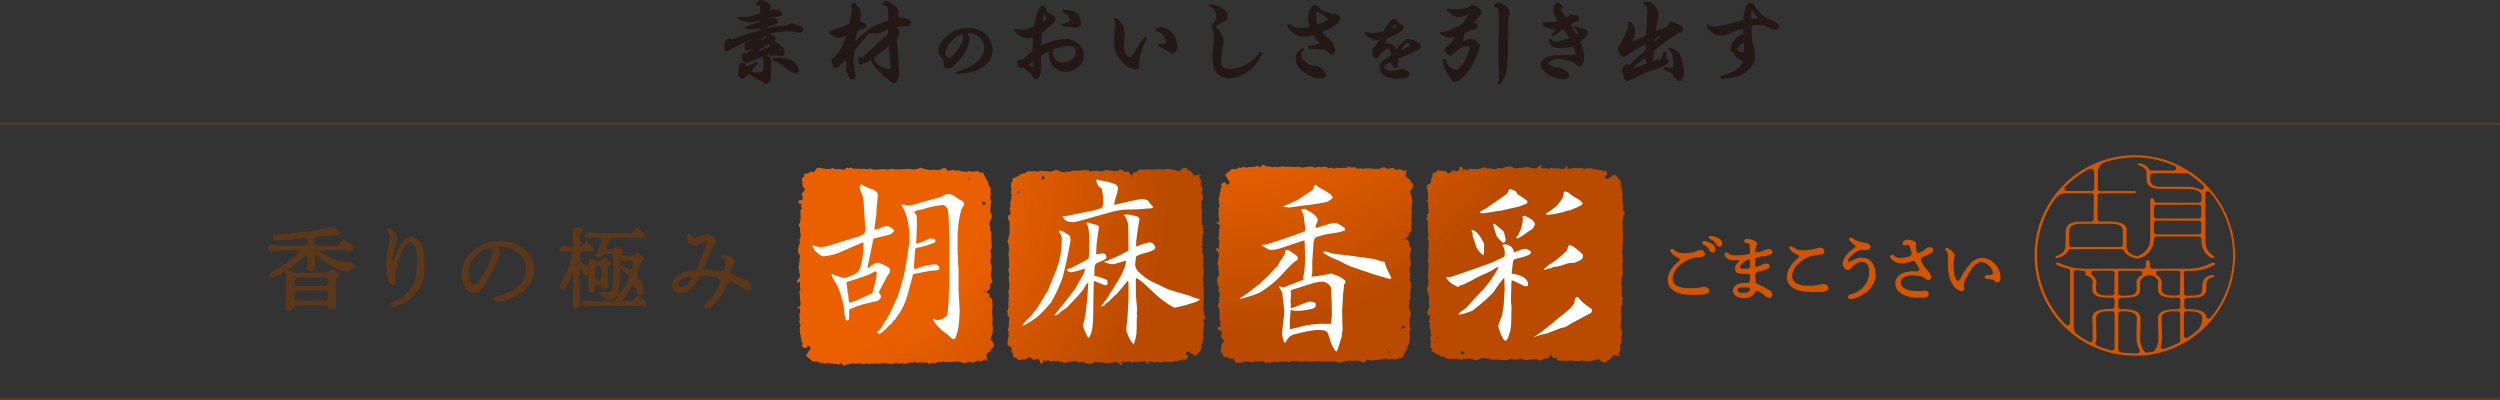 <svg xmlns="http://www.w3.org/2000/svg" xmlns:xlink="http://www.w3.org/1999/xlink" viewBox="0 0 1000 160.08"><rect x="0" y="0" width="1000" height="160.08" fill="#333333" stroke="none"/><defs><radialGradient id="新規グラデーションスウォッチ_2" cx="8311.46" cy="6628.71" r="221.08" gradientTransform="translate(-7990.7 -6558.93)" gradientUnits="userSpaceOnUse"><stop offset="0.33" stop-color="#ea6000"/><stop offset="0.67" stop-color="#b94a00"/></radialGradient><radialGradient id="新規グラデーションスウォッチ_2-2" cx="6774.96" cy="9363.6" r="217.47" gradientTransform="translate(-6452.03 -9293.78)" xlink:href="#新規グラデーションスウォッチ_2"/><radialGradient id="新規グラデーションスウォッチ_2-3" cx="6779.62" cy="9363.68" r="211.86" gradientTransform="translate(-6452.03 -9293.78)" xlink:href="#新規グラデーションスウォッチ_2"/><radialGradient id="新規グラデーションスウォッチ_2-4" cx="8311.4" cy="6628.83" r="221.26" xlink:href="#新規グラデーションスウォッチ_2"/><radialGradient id="新規グラデーションスウォッチ_2-5" cx="6773.29" cy="9395.53" r="199.69" gradientTransform="translate(-6452.03 -9293.78)" xlink:href="#新規グラデーションスウォッチ_2"/><radialGradient id="新規グラデーションスウォッチ_2-6" cx="6772.05" cy="9370.54" r="220.58" gradientTransform="translate(-6452.03 -9293.78)" xlink:href="#新規グラデーションスウォッチ_2"/><radialGradient id="新規グラデーションスウォッチ_2-7" cx="8479.16" cy="6544.52" r="221.25" xlink:href="#新規グラデーションスウォッチ_2"/><radialGradient id="新規グラデーションスウォッチ_2-8" cx="6944.24" cy="9279.54" r="220.58" gradientTransform="translate(-6452.03 -9293.78)" xlink:href="#新規グラデーションスウォッチ_2"/><radialGradient id="新規グラデーションスウォッチ_2-9" cx="6947.32" cy="9279.53" r="214.75" gradientTransform="translate(-6452.03 -9293.78)" xlink:href="#新規グラデーションスウォッチ_2"/><radialGradient id="新規グラデーションスウォッチ_2-10" cx="8479.1" cy="6544.8" r="221.11" xlink:href="#新規グラデーションスウォッチ_2"/><radialGradient id="新規グラデーションスウォッチ_2-11" cx="6941" cy="9307.7" r="197.06" gradientTransform="translate(-6452.03 -9293.78)" xlink:href="#新規グラデーションスウォッチ_2"/><radialGradient id="新規グラデーションスウォッチ_2-12" cx="6939.75" cy="9303.38" r="206.09" gradientTransform="translate(-6452.03 -9293.78)" xlink:href="#新規グラデーションスウォッチ_2"/><radialGradient id="新規グラデーションスウォッチ_2-13" cx="6690.29" cy="9395.53" r="199.69" gradientTransform="translate(-6452.03 -9293.78)" xlink:href="#新規グラデーションスウォッチ_2"/><radialGradient id="新規グラデーションスウォッチ_2-14" cx="6689.05" cy="9370.54" r="220.58" gradientTransform="translate(-6452.03 -9293.78)" xlink:href="#新規グラデーションスウォッチ_2"/></defs><g id="レイヤー_2" data-name="レイヤー 2"><g id="レイヤー_2-2" data-name="レイヤー 2"><path d="M308.3,4.6c.25-.28.43-.43.65-.43a14.38,14.38,0,0,1,2.3.36c.68.25,1,.58,1,.94S312,6,311.47,6a26.81,26.81,0,0,0-4.47,1l-.21,1.33,1.54-.4c.08-.21.15-.25.4-.25h.58c.75,0,1.33.43,1.33,1a.57.57,0,0,1-.36.43,5.13,5.13,0,0,1-1.26.47,21.17,21.17,0,0,0-2.34.76L306.25,12a47,47,0,0,1,9-1.37c.07-.36.07-.36.54-.58a1.68,1.68,0,0,1,.65-.21,5.14,5.14,0,0,1,1.65.36l1.16.39a3.45,3.45,0,0,1,1.15.69.65.65,0,0,1,.29.54.78.78,0,0,1-.83.75,4.8,4.8,0,0,1-.87-.1c-1-.18-1.72-.29-3.45-.51a31.22,31.22,0,0,0-8.06,1.19l-.83.5a9.62,9.62,0,0,0-2.56,1.73c-.29.22-.54.47-.83.69s-.5.43-.9.75l.29,0a23.4,23.4,0,0,0,3.85-1.15,9,9,0,0,0,.54-.9c.25-.54.44-.69.83-.69a2.78,2.78,0,0,1,1.33.51,1,1,0,0,1,.54.86c0,.29-.25.58-.75.86.86.69,1.15.9,2.12,1.7.43.36.79.64,1,.82a2.47,2.47,0,0,1,1.22,2.16c0,.58-.29.94-.75.94a4.41,4.41,0,0,1-1.05-.22s-.11,0-.25,0a4.87,4.87,0,0,0-.58,0h-.36c-.21,0-.54,0-1,0-.29,0-.68,0-1.22,0l0-.11a6.65,6.65,0,0,0,2.56-1.26l-.65-.61a20.25,20.25,0,0,0-1.84.87c-1.15.54-1.33.61-2.26,1.08l.61.61a3.78,3.78,0,0,1,1.44,3.56v2.45c0,3.31-.51,4.75-1.69,4.75-.22,0-.22,0-.8-.68l-.86-.44-2-1.11a11.78,11.78,0,0,1-3.06-2c-1.91,1.8-2.23,2.09-2.56,2.09a1.28,1.28,0,0,1-1.15-1.19,1.38,1.38,0,0,1,0-.36,14.68,14.68,0,0,0,.14-2c0-1.3.18-1.77.72-1.77.32,0,.54.15.9.54.11.11.11.11.29.79,0,0,0,.08.43.11,0,0,0,0,2.09-.65a11.65,11.65,0,0,0,2-1.18l.07.07a12,12,0,0,1-1.55,1.94l-1.26,1.41a5.1,5.1,0,0,0,3.1.93,4.18,4.18,0,0,0,2.66-.75c.33-.33.33-.54.47-3.46,0-.47,0-1,0-1.08A2.44,2.44,0,0,0,305,22.1c-1.55.68-4.65,2-5.08,2.12s-.83.25-.9.25c-.54.25-.54.25-.65.25-.36,0-.86-.53-1-1.11a6.44,6.44,0,0,1-.14-1.33c0-.22,0-.36.1-.36l.4-.18c.25-.15.25-.15.36-.15s.29.11.5.33a9.9,9.9,0,0,0,2.34-1.66,20.07,20.07,0,0,0,2-1.69l-1.3.4a13.61,13.61,0,0,0-2.08.57,1.41,1.41,0,0,1-.58.22c-.14,0-.58-.25-.58-.33v-1.9a.73.73,0,0,1,.58-.36.59.59,0,0,1,.29.1,3.94,3.94,0,0,0,1.44-.79c1.73-1.33,2.7-2.05,2.84-2.16a50.82,50.82,0,0,0-8.71,3.53,11.43,11.43,0,0,0-1.58.86,6,6,0,0,1-.62.33l-1.18.61a2.43,2.43,0,0,1-.83.25c-.36,0-.5-.39-.5-1.29a5,5,0,0,1,.64-2.24,1.4,1.4,0,0,1,.9-.54c.26,0,.36.18.54.76,8.1-2.92,8.53-3.06,12.53-4.14l-.07-1.62a26.1,26.1,0,0,1-3.82.43,8.65,8.65,0,0,1-1.91-.21L304.56,9V7.52a14.23,14.23,0,0,1-4.5.86A7.15,7.15,0,0,1,296,7.27a4.2,4.2,0,0,1,.65,0h.1c.4,0,1.55.07,1.77.07A6.22,6.22,0,0,0,300.16,7c1.12-.32,1.26-.36,4.4-1.19,0-.68,0-1.22,0-1.58V2.88c0-.87-.29-1.08-1.48-1.16V1.58C303.37.9,303.76.5,304.2.5a2.83,2.83,0,0,1,.82.22l.69.21c1,.29,1.19.4,1.51.87.07.1.22.28.4.54a.37.37,0,0,1,.14.36,9.38,9.38,0,0,1-.47,2.19ZM308,19.07c.43-.21.61-.39.61-.68a3.87,3.87,0,0,0-.57-1.37A22.34,22.34,0,0,0,301,21.59,36,36,0,0,0,308,19.07Zm1.66,4.58c1.08,0,1.9.07,2.44.07a10.18,10.18,0,0,1,4.54,1A5.61,5.61,0,0,1,318.16,26a1.91,1.91,0,0,1,.25.44.82.82,0,0,0,.18.32,2.48,2.48,0,0,1,.18.43c0,.11,0,.11.22.33a.56.56,0,0,1,.11.32c0,.58-.43,1.15-.83,1.15s-.79-.25-2.63-1.44a12.68,12.68,0,0,1-1.4-1.11c-.18-.15-1.05-.69-2.63-1.62-1.19-.76-1.22-.79-1.94-.9Z" fill="#231815" stroke="#231815"/><path d="M355.78,1.47A10.37,10.37,0,0,1,357.94,3l.29.29c.58.76.65.9.65,2.27l0,.61v.69a1.34,1.34,0,0,0,.69.43,1.08,1.08,0,0,1,.36.18c.07,0,1.26.18,2.26.29a5.19,5.19,0,0,1,1,.46c.33.15.36.18.54.58a.57.57,0,0,1,0,.21,1,1,0,0,1-.47.83A6.42,6.42,0,0,1,362,10l-.4-.07a.23.23,0,0,0-.14,0c-.07,0-1.84.22-1.94.25l-.87.22a2.64,2.64,0,0,0-.18.75c0,.18,0,.26.29.51a1.88,1.88,0,0,1,.58,1.11,4.94,4.94,0,0,1-.76,1.88,1.45,1.45,0,0,0-.32.36c0,.86,0,1,.1,1.76,0,.18,0,.43.08.83,0,.14,0,.14.07,1.26l.21,2.41a10.87,10.87,0,0,0,.11,1.48,5.19,5.19,0,0,1,0,.86c0,.36.07,1.15.14,2.3a25.75,25.75,0,0,1,.15,2.67,6.28,6.28,0,0,1-1.08,4.1,3,3,0,0,1-.58,0c-.25,0-.25,0-.76-.4-.18-.14-.72-.58-1.62-1.26a3.74,3.74,0,0,1-.36-.25,6.92,6.92,0,0,1-1-.94,12.08,12.08,0,0,0-1.48-1.37,5.57,5.57,0,0,1-1-1,3.71,3.71,0,0,0-.82-.86,10.19,10.19,0,0,1-.94-1.44c-.32-.83-.47-1.26-.5-1.33h.21a5.2,5.2,0,0,1,.51.89c.21.47.21.47.79,1a1.24,1.24,0,0,0,.21.25,3.27,3.27,0,0,0,1.51,1,10.51,10.51,0,0,0,1.95.76l.93.29a2.89,2.89,0,0,0,.94.21c.4,0,.65-.36.65-.9,0-.07,0-.79-.07-1.44-.08-.86-.11-1.47-.11-1.8a13.86,13.86,0,0,0-.18-2.23c0-.29,0-.65-.07-1.08,0-.11-.08-.79-.18-2.12,0-.33,0-.87-.08-1.55a34.68,34.68,0,0,1-4.17,3.71,32.13,32.13,0,0,1-3.2,2.27,15.27,15.27,0,0,1-3.39,1.9,5.24,5.24,0,0,0-.61.25.7.7,0,0,1-.32.11c-.29,0-.51-.39-.51-.83a6.36,6.36,0,0,1,.11-1c.11.15.18.22.32.22s.18,0,.22.07,0,0,.07,0a8.32,8.32,0,0,0,1.19-.8c.32-.28.32-.28,1-1,.18-.18.18-.18.51-.47a5.44,5.44,0,0,0,.5-.43c0-.07.18-.14.33-.29s.21-.21.54-.5a2.09,2.09,0,0,1,.39-.36,5.31,5.31,0,0,1,.4-.36,11.11,11.11,0,0,1,1.19-1.08,4.51,4.51,0,0,1,.43-.4c.36-.32.36-.36.72-.64a8.55,8.55,0,0,0,.65-.62,5.3,5.3,0,0,0,.64-.57,4.12,4.12,0,0,0,.61-.58c.4-.39.4-.39.65-.61a9.66,9.66,0,0,0,1.44-1.3c0-.57,0-1,0-1.26,0-.82,0-.9,0-1.47-.86.32-2.34.93-2.73,1.15a3.44,3.44,0,0,1-1.84.58c-.14,0-.29,0-.4,0a.55.55,0,0,1-.21,0,.92.92,0,0,1-.29,0,1.14,1.14,0,0,0-.4-.07l-1.36,0-.44,0a5.47,5.47,0,0,0-1.58,1,9.88,9.88,0,0,0-1.4,1.8s-.15.15-.33.36a25.84,25.84,0,0,0-1.91,2.38,4.36,4.36,0,0,1-.61.68c-.18.18-.65.8-1,1.26-.1,1.44-.25,3.75-.25,4.47a8.7,8.7,0,0,0,.18,1.87c.11.57.11.57.36,2.16.07.39.07.39.18.93a4,4,0,0,1,.07.69c0,.61-.28,1-.68,1-.58,0-1-.54-1.33-1.55a8.27,8.27,0,0,0-.51-1,4.06,4.06,0,0,1-.46-1.19l.25-.39s.07,0,.14,0,.11,0,.18-.14a37,37,0,0,1-.47-4.46,6.28,6.28,0,0,1-.79.9c-.18.21-.43.43-.65.64s-.75.72-1.8,1.69c-.82.76-1.11.94-1.47.94s-.32-.07-.47-.29a3.06,3.06,0,0,1-.21-.83,4,4,0,0,0-.15-.68,5.5,5.5,0,0,1-.36-.9c0-.14.15-.32.51-.61l.32-.07.29,0c1.76-1.72,4.35-6.55,5.32-10a11,11,0,0,1-3.78,1.15,4.52,4.52,0,0,1-2.41-.72,8.21,8.21,0,0,1-1-.64l-.08-.33h.29a2.52,2.52,0,0,0,1.08-.36,22,22,0,0,1,2.09-.72,9.34,9.34,0,0,0,1.51-.54c1.22-.54,2-.86,2.34-1a3,3,0,0,0,.76-.32,4.66,4.66,0,0,1,.1-.54q.06-.37.54-2.37c.15-.62.15-.62.26-1.19.1-.79.18-1.33.21-1.48a6.52,6.52,0,0,0,.11-.86,4.42,4.42,0,0,0,0-.69h-.1c-.08,0-.18.08-.26.22l-.14-.07c.29-1.33.36-1.44.58-1.44s.1,0,.28.25c.47.61.8,1,.94,1.15a2.54,2.54,0,0,1,.72,1,4.84,4.84,0,0,1,.43,2,12.41,12.41,0,0,1-.57,3.13.85.85,0,0,1,.32,0c.07,0,.14,0,.54.22s.29.14,1.12.25c.46.07.79.32.79.61a.91.91,0,0,1-.22.5,3.94,3.94,0,0,1-1.69.72,11.05,11.05,0,0,0-1.55.54,31.87,31.87,0,0,0-1.33,6.12c.72-.61,1.22-1.11,2.56-2.44a22.13,22.13,0,0,1,2.7-2.34,11.85,11.85,0,0,0,1.51-1.3c.57-.54,4-2,7.66-3.2a10.86,10.86,0,0,0,.08-1.26c0-.43,0-.94,0-1.62,0-.51-.07-.9-.07-1.12,0-1.91-.4-2.48-2-3.17.32-.5.5-.61.86-.61a1.64,1.64,0,0,1,1.08.36Z" fill="#231815" stroke="#231815"/><path d="M383.13,29l1.24-.34a24.15,24.15,0,0,0,3.8-1.53c3.88-2.1,6-4.92,6-8a6.64,6.64,0,0,0-1.67-4.29,6.76,6.76,0,0,0-5.1-2.1,9.51,9.51,0,0,0-1.53.17c1,1.29,1.42,2.07,1.42,3,0,1.33-1.1,3.92-2.57,6a20.41,20.41,0,0,1-3.91,4.29,3.21,3.21,0,0,1-1.76.69,1,1,0,0,1-1-.63C378,26.09,378,26,378,25a4.63,4.63,0,0,0-.93-2.25,6.35,6.35,0,0,1-.4-.54c-.11-.15-.17-.26-.23-.32a2.3,2.3,0,0,1-.58-1.81,5.05,5.05,0,0,1,1.27-3.26,13,13,0,0,1,5.24-4.14,14.1,14.1,0,0,1,5.56-1,11,11,0,0,1,2.85.55A8.31,8.31,0,0,1,396.55,20a7.22,7.22,0,0,1-1.15,3.92,11.07,11.07,0,0,1-3.23,2.93,13.39,13.39,0,0,1-4.32,1.62l-1.52.28a15.54,15.54,0,0,1-1.68.21c-.48,0-.8.08-1.52.17Zm-2.85-12.9c-1.64,1.67-2.74,3.72-2.74,5.07a2.81,2.81,0,0,0,.58,1.67,2.67,2.67,0,0,0,1.5,1c.66,0,1.93-1.15,3.45-3.11a19.79,19.79,0,0,0,2.16-3.43,4.53,4.53,0,0,0,.63-2.1A2.6,2.6,0,0,0,385.6,14a7.21,7.21,0,0,0-.66-.86A10.34,10.34,0,0,0,380.28,16.09Z" fill="#231815" stroke="#231815"/><path d="M415.94,19.22a21.44,21.44,0,0,1,10.26-3.13c3.56,0,6.87,2.84,6.87,5.86a7.53,7.53,0,0,1-.79,2.95,6.84,6.84,0,0,1-2.45,2.34,7.83,7.83,0,0,1-3.13,1,6.89,6.89,0,0,1-5.29-2.38,7.1,7.1,0,0,1-.93-1.76,5.8,5.8,0,0,1-.44-2.63,4.92,4.92,0,0,1,.22-1.69c-.4.18-.51.21-.9.39-.15,0-.72.33-1.73.83a9.54,9.54,0,0,0-1.15.69c-.32.21-.4.25-.58.36,0,.43,0,.43,0,2.41,0,1.15,0,1.9-.11,3.85a1.72,1.72,0,0,1,0,.43c0,1-.76,2.34-1.34,2.34-.07,0-.07,0-.46-.22-.18-.07-.18-.07-1.12-1.36-.36-.54-.36-.54-2.2-2.09a9.72,9.72,0,0,0-1.15-.94,3,3,0,0,1-1,.25,1.22,1.22,0,0,1-1-.54,3.86,3.86,0,0,1-.18-1.15,1.63,1.63,0,0,1,.07-.54c.47.07.9.11,1,.11.29,0,.47-.07.87-.43.14-.11.39-.29.72-.58.72-.57.72-.57,2-1.69a10.13,10.13,0,0,1,1.55-1.11v-.72c0-.58.14-5.08.18-5.69a6.68,6.68,0,0,1-1.34.39,9.28,9.28,0,0,1-1.15.15,7.11,7.11,0,0,1-4.28-2.05,7.29,7.29,0,0,1-.69-.72,7.06,7.06,0,0,1,1.12.07,8.74,8.74,0,0,0,1.4.11,9.53,9.53,0,0,0,5.26-1.48,24,24,0,0,1,.9-4.07c.76-2.48,1.48-3.92,1.94-3.92a1.06,1.06,0,0,1,.94.61,1.65,1.65,0,0,1,.11.65v.11a3.8,3.8,0,0,0,1.62,1.58,4,4,0,0,0,.5.33,2.52,2.52,0,0,0,.58.28,1.29,1.29,0,0,1,1,1.23,1.61,1.61,0,0,1-.57,1c-.07.11-.33.36-.76.83a44.67,44.67,0,0,1-4,3.24c-.07.79-.11,1.44-.11,1.83Zm-2.56,8.06c.11,0,.22,0,.4,0a1.09,1.09,0,0,0,0-.32.72.72,0,0,0,0-.25c0-.18,0-.61,0-1.19a17.5,17.5,0,0,0-.1-1.83c-1,.64-1.37.93-2,1.4l-1.44,1A7.07,7.07,0,0,0,413.38,27.28Zm5.15-18.83a1.3,1.3,0,0,0,.58-1.07,11.18,11.18,0,0,0-1.77-3.06c-.25.1-.32.46-.43,1.65,0,.15-.14,1.41-.47,3.71C417,9.43,418,8.78,418.53,8.45Zm2,12.46a5.55,5.55,0,0,0,2.3,4.1,3.69,3.69,0,0,0,2.27.51,6.63,6.63,0,0,0,4.39-1.8,4,4,0,0,0,1.37-2.95,2.81,2.81,0,0,0-1.08-2.31,4.06,4.06,0,0,0-2.42-.57,14.91,14.91,0,0,0-3.85.64,11.63,11.63,0,0,0-2.73,1.08A3.59,3.59,0,0,0,420.48,20.91ZM425.3,10c1.76-.29,3.31-1.26,3.31-2.09,0-.25,0-.25-.76-1.47-.61-.94-.61-.94-2.16-1.84a1.16,1.16,0,0,1,.65-.14,7.73,7.73,0,0,1,2.05.32A3.29,3.29,0,0,1,430.55,6a1.72,1.72,0,0,1,.8,1l.43,1.3a2.91,2.91,0,0,1,.11.82,1.34,1.34,0,0,1-.9,1.34l-.62.14a14.29,14.29,0,0,1-2.23-.43,3,3,0,0,0-.68,0H427c-.79,0-.9,0-1.62,0Z" fill="#231815" stroke="#231815"/><path d="M446.25,7.81a.75.75,0,0,1,.62.25c.54.61.86.9.86.93a5.09,5.09,0,0,0,.54.62l.25.43a2.68,2.68,0,0,1,.5,1.15,10.5,10.5,0,0,1,.33,2.84,15,15,0,0,1-.11,1.62,12.73,12.73,0,0,0-.22,2.27,6.45,6.45,0,0,0,1.34,4.54,2.89,2.89,0,0,0,1.83.93c.36,0,.61-.18,1.08-.82.61-.9,1.23-1.84,1.77-2.78a35,35,0,0,1,3-4.39l.11.15a24.59,24.59,0,0,0-2.05,4.78,21.11,21.11,0,0,0-.94,4.57,2.51,2.51,0,0,0,.14.87.78.78,0,0,1,0,.32,1.08,1.08,0,0,1-1.12,1.12,7.78,7.78,0,0,1-3.38-1.3,10.06,10.06,0,0,1-1.37-1.26,11,11,0,0,1-2.88-4.78,17.23,17.23,0,0,1-.46-3.82c0-.76.18-2.7.5-5.72a5.85,5.85,0,0,0,0-.8,3.38,3.38,0,0,0-.44-1.65Zm17.6,10.26h.4a8.1,8.1,0,0,0,2.56-.4c0-.29.07-.5.07-.58a5.85,5.85,0,0,0-2.16-4.21,3.49,3.49,0,0,0-2.27-.79l.65-.32a2.36,2.36,0,0,1,1.48-.4,5.67,5.67,0,0,1,3.2,1.4,8.51,8.51,0,0,1,2.7,5.87c0,1.37-.69,2.31-1.69,2.31-.29,0-.58-.18-1.23-.72-.43-.4-.43-.4-2.77-1.59a2,2,0,0,0-.47-.21,4.88,4.88,0,0,1-.5-.22Z" fill="#231815" stroke="#231815"/><path d="M504.32,21.41a26.85,26.85,0,0,1-2.16,3.67,14.59,14.59,0,0,1-4.47,3.86V29a13.19,13.19,0,0,1-6.08,1.77,5.81,5.81,0,0,1-5-2.52,5.28,5.28,0,0,1-.93-3.13,12.48,12.48,0,0,1-.15-1.95c0-.93.18-3.78.4-6.22.11-1.48.14-2,.14-2.85a5.83,5.83,0,0,0-.68-2.73,2.23,2.23,0,0,1-.18-.65,2.74,2.74,0,0,1,.75-1.37A3.56,3.56,0,0,0,487,6.69c0-1.8-1-3.85-2.23-4.35a.59.59,0,0,1,.22,0,6.7,6.7,0,0,1,1.29.29A6.87,6.87,0,0,1,490,4.89a2.49,2.49,0,0,1,.57,1.69A1.27,1.27,0,0,1,489.74,8c-.94.47-2.09,1.08-2.74,1.48-.86.5-1.08.72-1.08,1.08s0,.46.54,1.15.94,1.22,1.19,1.58a4.94,4.94,0,0,1,1.23,3.35,7,7,0,0,1-.15,1.33,32.6,32.6,0,0,0-.79,6.27c0,2.84,1.12,3.88,4.1,3.88a13.38,13.38,0,0,0,7.2-2.27,19.1,19.1,0,0,0,3.21-2.51,8.28,8.28,0,0,0,1.69-1.95Z" fill="#231815" stroke="#231815"/><path d="M515.45,10.15c2.48,1.26,3.38,1.51,5.11,1.51a14.67,14.67,0,0,0,4-.69,10.27,10.27,0,0,1-.9-4.06,6.9,6.9,0,0,1,1-3.24c.47-.83.8-1.08,1.26-1.08.62,0,1,.29,1.88,1.44a23,23,0,0,0,2.44,1.15c.29.11,2.06.76,2.42.86a1.9,1.9,0,0,0,.9.15l.64,0c.87.07,1.37.47,1.37,1.12,0,1.54-2.52,3.27-7.63,5.18A14.08,14.08,0,0,0,531,15.76a1.37,1.37,0,0,1,.94.69,7.82,7.82,0,0,1,1.62,3.49c0,.75-.29,1.26-.76,1.26s-.54-.11-1.33-.94a5.9,5.9,0,0,0-3-1.08c-1.33,0-1.33,0-2.38-.11h-2.12l0-.18a27.8,27.8,0,0,0,4-1.15,1.14,1.14,0,0,0,.61-.47,18,18,0,0,1-3-3.85,14.28,14.28,0,0,1-4.14.69,6.44,6.44,0,0,1-3.13-.8,9.24,9.24,0,0,1-2.88-3ZM521,19.94a2.81,2.81,0,0,0-.9,2.12c0,1.26.62,2.23,2,3.31a15.86,15.86,0,0,0,1.73,1,6.5,6.5,0,0,0,2,.68,1,1,0,0,1,.65-.25.76.76,0,0,1,.29.11,5,5,0,0,0,.65.36c1.26.61,2.52,2,2.52,2.77,0,.54-.61.9-1.51.9a11.84,11.84,0,0,1-6.05-2.09c-2.41-1.58-3.64-3.31-3.64-5.18a4.29,4.29,0,0,1,1.26-3.13c.22-.18.22-.18.94-.72ZM531.14,8.56c.43-.32.65-.57.65-.79,0-.39-.51-.83-2-1.83-2-1.37-2.88-1.84-3.39-1.84-.32,0-.43.54-.43,2.12a13,13,0,0,0,.25,2.63,6.42,6.42,0,0,0,.47,1.51A18.47,18.47,0,0,0,531.14,8.56Z" fill="#231815" stroke="#231815"/><path d="M549.56,19.46c.08-.08.17-.14.2-.17.2-.17.26-.2.43-.2h.23c.35-.61.35-.61,1.12-2.1.06-.12.15-.29.84-1.56a2.94,2.94,0,0,1-.84.09,7.33,7.33,0,0,1-3.62-.92c-.87-.52-1.27-.87-1.38-1.21a7,7,0,0,0,2.1.37A31.32,31.32,0,0,0,553.7,13a34.07,34.07,0,0,1,2-3.19c.86-1.16,1.55-1.82,2-1.82a2.45,2.45,0,0,1,.28.06.81.81,0,0,1,.15.52v.17a7.64,7.64,0,0,0,1.32,1.1c1,.37,1.1.43,1.3.66a.66.66,0,0,1,.2.46c0,.49-.32.83-1.73,1.78-.49.32-3.08,1.59-4.52,2.19a7.71,7.71,0,0,0-.72,1.3s-.17.31-.4.72c-.14.23-.35.6-.61,1.06a4.41,4.41,0,0,1,1.42-.2,4.34,4.34,0,0,1,1.87.38,4.45,4.45,0,0,1,2.3,2.47,13.64,13.64,0,0,1,3.28-3.77,1.46,1.46,0,0,1,1.27-.84,17.28,17.28,0,0,1,2,.44,10.67,10.67,0,0,1,2.13,1.12,1.8,1.8,0,0,1,.57,1c0,.37-.37.72-1.09,1a17.37,17.37,0,0,1-3.4,1.67,9.39,9.39,0,0,0-1.09.46l-1.79.7a10,10,0,0,0-1.58.74c0,.84,0,1.1,0,1.36,0,1-.23,1.9-.52,1.9a1,1,0,0,1-.32-.12l-.14.09a1.59,1.59,0,0,1-.55-.43,4.09,4.09,0,0,1-.32-.66c-.11-.24-.28-.61-.54-1.1-1.07.49-1.64.78-1.9.92a2.57,2.57,0,0,0-1.33,1.7,1.66,1.66,0,0,0,1,1.38,4.24,4.24,0,0,0,2,.46,15,15,0,0,0,3.62-.43,2.53,2.53,0,0,1,.9-.23,2.5,2.5,0,0,1,.86.23,4.89,4.89,0,0,0,.63.26c.15.06.15.06.87.61a.48.48,0,0,1,.26.46c0,.49-.32.83-1,1a19.35,19.35,0,0,1-3.28.41,11.46,11.46,0,0,1-4.41-.81A3.73,3.73,0,0,1,552.29,27a2.91,2.91,0,0,1,1-2,31.2,31.2,0,0,1,3.54-2.39,2,2,0,0,0,0-.37v-.21a6.67,6.67,0,0,1,0-.89,2.49,2.49,0,0,0-.57-1.78,1.36,1.36,0,0,0-.92-.41,4.59,4.59,0,0,0-2.77,1.5,17.5,17.5,0,0,0-1.47,1.87,1,1,0,0,1-.8.41c-.23,0-.23,0-.43-.26-.38-.49-.38-.49-.38-.67v-.17c0-.2.06-.34.06-.37a1.26,1.26,0,0,0,0-.29,4.42,4.42,0,0,1-.12-.95.63.63,0,0,1,.15-.43Zm7.14-7.37a7.48,7.48,0,0,0,1.5-.63c.54-.23.63-.32.63-.49a4.72,4.72,0,0,0-1.24-2.1,5.39,5.39,0,0,0-1,2.21,6.42,6.42,0,0,1-.46,1.21Zm3,9.07c.81-.46.81-.46,2.22-1.18a18.78,18.78,0,0,0,2.1-1.21,1,1,0,0,0,.46-.89,1.42,1.42,0,0,0-1.5-1.24c-.54,0-1,.35-1.61,1.18a12,12,0,0,0-2,3.52A1.91,1.91,0,0,1,559.75,21.16Z" fill="#231815" stroke="#231815"/><path d="M579.34,4a13.89,13.89,0,0,0,2,.22,17.38,17.38,0,0,0,6.66-1c.07-.11.07-.11.4-.4a1.28,1.28,0,0,0,.29-.28.17.17,0,0,1,.14-.08,2.52,2.52,0,0,1,1.76.72,3.1,3.1,0,0,0,1.12.8,1,1,0,0,1,.32.79c0,.68-.07.83-1.4,2.27a7.39,7.39,0,0,1-1.19,1.11c-.68.51-.79.61-1,1.12a4.63,4.63,0,0,1,.86.21,3,3,0,0,1,1.08.36,2.13,2.13,0,0,1,.18.69c0,.43-.5.75-1.51,1a17.84,17.84,0,0,0-3.92,1.37,1.75,1.75,0,0,1,.07.54v.22c-.25,2.09-.43,2.48-1.55,3.71,1-.26,1.3-.36,2.13-.62.47-.1.61-.18,1.33-.36A1.33,1.33,0,0,1,588,16c1.33,0,3.42,1.51,3.42,2.48a1.63,1.63,0,0,1-.22.79.47.47,0,0,0-.07.29,31.22,31.22,0,0,1-3.1,6.91,10.78,10.78,0,0,1-1.36,2l-.65.87a6.12,6.12,0,0,1-1.33,1.33c-.18.14-.33.29-.44.36a5.28,5.28,0,0,1-2.05,1.26H582c-.15,0-.25,0-.47-.22l-.18,0a26.51,26.51,0,0,1-2.92-4.58c-.36-1.29-.36-1.29-.54-1.83a1.89,1.89,0,0,1-.14-.79,4.42,4.42,0,0,1,0-.69h.1a5.16,5.16,0,0,0,1.48,2.67,1.81,1.81,0,0,0,.68.54,5.92,5.92,0,0,1,.76.5,6,6,0,0,0,2,.58c.61,0,1.12-.44,2.67-2.45.28-.29.28-.29,1.26-2.23a29.45,29.45,0,0,0,1.65-4.21,1.92,1.92,0,0,0-.32-1c-.33-.46-.51-.64-.72-.64a5.14,5.14,0,0,0-1.87.32,13.93,13.93,0,0,0-3.32,1.87,5,5,0,0,1-1,.83,2.75,2.75,0,0,0-.36.14c-.51.62-.51.62-.83.72l-.18-.1a5.93,5.93,0,0,1-1.33-1.55h0a1.5,1.5,0,0,1,0-.4.76.76,0,0,1,.8-.79h.07a3.76,3.76,0,0,1,.54-.5,8.51,8.51,0,0,0,2.91-4.61,8.29,8.29,0,0,1-2.55.65s-.47,0-.94-.11a3.12,3.12,0,0,1-1.15-.33,1.82,1.82,0,0,0-.36-.18c-.68-.25-.9-.39-1-.57a4.94,4.94,0,0,0,.65,0c.72,0,3.28-1,6.37-2.41.29-.21.47-.39.61-.47,1.66-1.29,1.88-1.58,4-5.36l-.93.25a7.75,7.75,0,0,1-.87.26,8.4,8.4,0,0,0-1.33.43,5.75,5.75,0,0,1-1.73.25A2.6,2.6,0,0,1,582.22,6c-.25-.11-.33-.11-.65-.22a19.62,19.62,0,0,1-2.23-1.69Zm19.94-2.45a1,1,0,0,1,.25,0c.25,0,.4,0,1.05.43a2.23,2.23,0,0,0,.71.25c1.55,1.23,2.13,2,2.13,2.85a1.28,1.28,0,0,1-.58,1.11c0,1,0,1.08-.07,2.2,0,.57,0,.57-.07,2.88,0,1.15,0,1.15,0,2.23,0,.9-.07,1.65-.07,1.65l0,2.2,0,3.35v1.51a16,16,0,0,1-.18,2.09v1.08a14.28,14.28,0,0,1-1.15,5.43c-.29.54-.79,1.37-1.51,2.45h-.15a9.26,9.26,0,0,0,.44-3.1c0-.43,0-.43,0-1.08s0-.72-.11-1.72c0-.65,0-.65-.14-2.92,0-.36,0-1.4,0-3.09s0-1.7,0-3.5v-.28c0-.47,0-.8.14-2.78,0-1,0-1,.07-1.36,0-.11,0-.11,0-1.05,0-.25,0-.25,0-1.73,0-1,0-1,0-2.12a5.56,5.56,0,0,0,0-.83,14.79,14.79,0,0,0-.44-4.46,2,2,0,0,0-.79-.76,1.65,1.65,0,0,0-.57-.07.42.42,0,0,1-.15-.11l.29-.39.54-.29Z" fill="#231815" stroke="#231815"/><path d="M624.48,2.8c-.18-.1-.25-.14-.32-.14s-.47.5-.47.9a5.45,5.45,0,0,0,.9,1.76A12.81,12.81,0,0,0,625.81,7l.54.58a8.41,8.41,0,0,0,1.8-.87c0-.32.18-.5.4-.5a6.4,6.4,0,0,1,1.15.29,2.34,2.34,0,0,0,.47.1c.61.15.93.44.93.83s-.21.47-.75.65a2.19,2.19,0,0,0-.72.36l-.65.39a4.83,4.83,0,0,0-1.26.87c.76,1.37.76,1.37,1.19,2.05.21.4.21.4.83,1.51.25.43.28.54.61,1.08.21-.14.43-.21.54-.29.47-.21.79-.54.79-.79a1.74,1.74,0,0,0-.25-.65A16,16,0,0,0,630.28,11l.14,0a5.28,5.28,0,0,0,2.23.8c1.3.25,2,.68,2,1.26,0,.86-1.26,2.19-3.17,3.42a16.15,16.15,0,0,1,1.44,4.5,1.13,1.13,0,0,1,.25.75,14.66,14.66,0,0,1-.18,2.52c-.14.94-.76,1.8-1.26,1.8-.32,0-.47-.11-1.12-.79-.9-.94-5-2.2-7.16-2.2a6.82,6.82,0,0,0-2.91.62c-1,.43-1.59,1-1.59,1.61s.25.83.87,1.19a9.8,9.8,0,0,0,3.16,1.08c.26,0,.44-.07.54-.07a5.1,5.1,0,0,1,1.33.4,6.43,6.43,0,0,1,.69.5,2,2,0,0,0,.39.25,2.37,2.37,0,0,1,1.23,1.69c0,.29-.18.47-.65.72a4.45,4.45,0,0,1-1.33.15,9.29,9.29,0,0,1-2.3-.4c-.15-.07-.51-.18-1.08-.36a15.08,15.08,0,0,1-2.45-1.22c-1.51-.9-2.59-2.23-2.59-3.28a2.91,2.91,0,0,1,1.83-2.44c2.05-.9,3.39-1,9.54-1a6.15,6.15,0,0,0,2.81-.5,20.21,20.21,0,0,0-1.41-4.21,14.47,14.47,0,0,1-5.43,1c-2.16,0-4-1.08-4-2.38a2.94,2.94,0,0,1,.07-.5l.14,0a1.8,1.8,0,0,0,1.62,1.18h.08l.86,0a19.37,19.37,0,0,0,2.38-.51,15.87,15.87,0,0,0,3.16-1.26,20.49,20.49,0,0,0-3-4.21,12,12,0,0,0-2.23,1.41c-.14.1-.14.1-.86.68-.32.29-.5.4-.9.72l-.07-.11c.39-.5.39-.5,1.18-1.47.51-.65.51-.65.8-1.05-.54,0-.8,0-1,0a9.24,9.24,0,0,1-3.34-.65,6.33,6.33,0,0,1-.9-.47c-.47-.25-.58-.39-.62-.68h.72c.4,0,.62,0,.8,0a18.53,18.53,0,0,0,4.78-.79c-.07-.14-.14-.25-.18-.32a10,10,0,0,1-1.18-2.3A6.78,6.78,0,0,1,621.85,4c0-1.26.54-2.23,1.3-2.23a1,1,0,0,1,.72.36c.07,0,.07,0,.21.18s.11,0,.44.43Z" fill="#231815" stroke="#231815"/><path d="M661.13,20a11.29,11.29,0,0,0-.14,1.44,6.94,6.94,0,0,0-.08.79c0,.61,0,.61-.1,1.59a7.12,7.12,0,0,1-.18,1.47,7.48,7.48,0,0,1,1-.32c.18-.08.44-.15.76-.26s.65-.21.79-.28c1.23-.33,1.26-.33,1.51-.61a6,6,0,0,0,1.12-2.6H666c0,.51,0,.87,0,1.12a2.15,2.15,0,0,0,.14,1l.51.62a1,1,0,0,1,.21.57c0,.58-.86,1.15-3,1.91l-2.09.83-1.15.43a42.81,42.81,0,0,0-6.84,3c-1.73.93-1.95,1-2.49,1.08a.78.78,0,0,1-1.11-.4c-.25-.32-.25-.47-.36-1.37a1.71,1.71,0,0,0-.22-.72c-.25-.47-.32-.61-.32-.75a1.52,1.52,0,0,1,.11-.54c0-.22.1-.44.14-.65.07-.4.14-.51.47-.65a1.1,1.1,0,0,1,1-.4h.14l.51.08c.36,0,.83-.4,3.34-2.74.83-.79,1.34-1.22,3.82-3.42,0-1.08,0-1.44,0-2.73v-.69c-1.29.65-1.29.65-2.23,1.19l-3.13,1.87s-.47.25-1.26.69a15.39,15.39,0,0,0-1.69,1.18,1.74,1.74,0,0,1-1,.51,1.11,1.11,0,0,1-.75-.33c-.08-.07-.08-.07-.44-.72s-.57-1-.57-1a6,6,0,0,1-.15-.9c0-.22.08-.29.51-.76s1.22-1.94,2.63-5a8.71,8.71,0,0,0,1.08-3.24V9.89c0-.14,0-.43,0-.75h.11a4.3,4.3,0,0,1,1.58,3.2c0,1.23-.18,1.87-1.44,5.26l.07,0a15.33,15.33,0,0,0,1.84-.82c.75-.4,1.11-.54,1.94-.9l1.15-.54c.69-.33.9-.44,1.8-.8,0-.82.15-2.26.26-4.35l.25-4.57a9.18,9.18,0,0,0,.07-1.23,9.23,9.23,0,0,0-.11-1.22c-.11-.76-.25-1-1-1.51V1.62l-.1,0L658,1.29a1.77,1.77,0,0,1,.72-.14,2.34,2.34,0,0,1,1.62.54l.14.11a3.84,3.84,0,0,1,1.77,1.9,9,9,0,0,1,.57,2.6,13.69,13.69,0,0,1-.43,2.59c-.14.79-.32,1.72-.47,2.8a13.59,13.59,0,0,0-.21,1.55c1.26-.5,1.33-.54,3.27-1.33l1.8-.72a2.52,2.52,0,0,0,.79-.4v-.36c0-.5.11-.68.65-1a.57.57,0,0,1,.4-.25,2.53,2.53,0,0,1,1.36.61h.15a2.64,2.64,0,0,0,.9.43c1.29.43,1.55.72,1.55,1.66l-.29.5-.11.07a3,3,0,0,1-.72.26,8.54,8.54,0,0,0-2.59,1.47,26.59,26.59,0,0,1-2.38,1.62c-.14.07-.43.33-.86.65Zm-1.66,5.43a1.59,1.59,0,0,1-.5-.93c0-.11-.07-.22-.11-.36s-.11-.54-.21-.94l.21-.21v-.25l0-.83c-.83.68-1.26,1-1.73,1.33-.83.65-2.2,1.73-2.63,2.16-2.27,2.09-2.27,2.09-2.27,2.34a.25.25,0,0,0,.26.25,11,11,0,0,0,1.54-.4,13.62,13.62,0,0,0,1.37-.5c.36-.11.79-.29,1.26-.43l1.3-.47a5.72,5.72,0,0,1,.82-.29,4.53,4.53,0,0,0,.94-.36ZM661.24,18c.39-.4.5-.5,1.37-1.3s.75-.72,2.88-2.84a2.84,2.84,0,0,1,.35-.36A12.74,12.74,0,0,0,667,12.31a2.39,2.39,0,0,1-.68.32c-.33.14-.87.43-1.66.86-.29.15-.61.33-.9.47a21.22,21.22,0,0,0-2.19,1.26C661.42,16.45,661.38,16.84,661.24,18Zm11,13.71-.07.11a2.14,2.14,0,0,1-.47.07c-.14,0-.25-.07-.5-.32a7.84,7.84,0,0,1-1.66-1.91c-.39-.65-.54-.75-1.8-1.33a10.47,10.47,0,0,1-1.69-1l.07-.07a6.49,6.49,0,0,0,2,.32,3.65,3.65,0,0,0,1.08-.18.86.86,0,0,0,.72-1,20.89,20.89,0,0,0-.61-4.9A3.54,3.54,0,0,0,668,19.87l-.11-.11v-.07l.11-.08a5.37,5.37,0,0,1,2.84,1.7c.58.57,1,1.4,1.55,3.38a15.5,15.5,0,0,1,.76,4.17,4.33,4.33,0,0,1-.8,2.74Z" fill="#231815" stroke="#231815"/><path d="M688.85,30.74a14.5,14.5,0,0,0,5.76-2.34c2-1.44,3.46-3.46,3.53-4.83a1.32,1.32,0,0,1-.79.26c-1.19,0-2-.62-3.17-2.52-.25-.4-.36-.51-.61-.58a1.28,1.28,0,0,1-.83-1.3,5,5,0,0,1,1.37-3c1.26-1.52,2.26-2.2,3.24-2.2a1.8,1.8,0,0,1,.53.07c-.07-1.33-.07-1.94-.07-2.66v-.9a21.15,21.15,0,0,0-3.13,1c-1,.4-1,.4-1.8.65l-1.15.47c-.4.14-2,.72-2.23.75a8.46,8.46,0,0,1-1.44.18,6.48,6.48,0,0,1-1.33-.28,4.83,4.83,0,0,1-2.31-1.48l-.36-.36c-.54-.54-.64-.68-.72-1.26a2.22,2.22,0,0,1,.72.4,3.34,3.34,0,0,0,1.59.32,11.42,11.42,0,0,0,2.44-.32,39.39,39.39,0,0,0,4.36-1c.61-.18,1.3-.36,2-.51a10.41,10.41,0,0,0,1.65-.43c.54-.14.87-.21,1.7-.43a15.9,15.9,0,0,1,.79-4.71c.5-1.52.93-2,1.65-2a1,1,0,0,1,.87.32,1.63,1.63,0,0,1,.43,1.12c.4.43.4.43,1.19,1.33a13.73,13.73,0,0,0,1.22,1.22c.69.61,1.08,1,1.26,1.12a16.58,16.58,0,0,0,2.38,1.4l.9.47,1.15.57c1.08.51,1.44.87,1.44,1.44,0,.26-.07.36-.36.51a1.5,1.5,0,0,1-.65.21,6.68,6.68,0,0,1-2.45-.93,4.93,4.93,0,0,0-1-.43c-.22-.11-.54-.26-1-.44-1.72-.14-1.72-.14-2.16-.14a13.43,13.43,0,0,0-3.38.5c.07,2.7.07,3.53.22,5.84.11.39.11.39.46,1.72a15.65,15.65,0,0,1,.72,4.25,7.74,7.74,0,0,1-1.9,5.29A13.43,13.43,0,0,1,694.93,30a11.82,11.82,0,0,1-2.73.64c-.76.11-2.34.29-2.67.29a5.34,5.34,0,0,1-.64,0ZM695.37,21a5.49,5.49,0,0,0,1.83.39.8.8,0,0,0,.79-.5,13.82,13.82,0,0,0,.11-2.3V18.5c0-.43,0-.76,0-.87,0-1-.08-1.11-.47-1.11s-.72.29-1.62.93c-1,.8-1.77,1.77-1.77,2.27S694.61,20.55,695.37,21Zm8.78-13a13.83,13.83,0,0,0-1.69-2.74c-.22-.32-.36-.5-.44-.61a4.39,4.39,0,0,0-.68-.9c-.72-.72-.72-.72-.83-.72a.34.34,0,0,0-.32.25A33,33,0,0,0,700,6.62l0,.68a7.52,7.52,0,0,1,0,.87A22.05,22.05,0,0,1,704.15,8Z" fill="#231815" stroke="#231815"/><path d="M853.93,142.28a39.9,39.9,0,0,1-6.57-.54c-.47-.07-1-.16-1.55-.28a40,40,0,0,1-8.31-2.7l-1.16-.55a39.55,39.55,0,0,1-7.07-4.43c-.47-.37-.9-.72-1.31-1.08a40,40,0,0,1-14.13-30.52,39.61,39.61,0,0,1,8.68-24.88c.2-.26.43-.54.72-.88a40,40,0,0,1,52.27-8c.48.31.92.6,1.34.9a40.07,40.07,0,0,1,5.52,61.16c-.5.5-1,1-1.55,1.47a39.91,39.91,0,0,1-7.24,5.23c-.5.28-1,.55-1.48.79a39.56,39.56,0,0,1-14.25,4.16A38.64,38.64,0,0,1,853.93,142.28Zm-5.59-17.8a1,1,0,0,0-1,1V139.9a1,1,0,0,0,.83,1,39.28,39.28,0,0,0,5.74.42h1a1,1,0,0,0,.84-1.44,10.29,10.29,0,0,1-1.17-4.39c0-2.56.06-5.05.13-7.68v-.47c0-2.61-3.15-2.83-6.37-2.83ZM859.94,110c-1.93,0-3.89,1.63-3.89,2.79V115c0,3.24-.76,4.07-7.71,4.13a1,1,0,0,0-1,1v2.51a1,1,0,0,0,1,1c4.72,0,7.85.68,7.85,3.72,0,2.65-.06,5.26-.14,8.15,0,.89.36,3.75,1.94,5.3a.9.9,0,0,0,.43.23,1,1,0,0,0,.34,0c.82-.1,1.64-.22,2.44-.38a.83.83,0,0,0,.52-.29,7.78,7.78,0,0,0,1.61-4.83c0-2.69-.07-5.29-.14-8v-.15c0-3,3.16-3.68,7.92-3.72a1,1,0,0,0,1-1V120.1a1,1,0,0,0-1-1c-5.58,0-7.91-.52-7.91-3.75v-1.27a4.39,4.39,0,0,1,.08-1.06,1,1,0,0,0,0-.59A4.19,4.19,0,0,0,859.94,110Zm-15.12,14.45c-3.6,0-6.36.27-6.36,2.83s.06,5.06.13,7.69v.5a4.76,4.76,0,0,1-.32,1.54,1,1,0,0,0,.55,1.23,38.58,38.58,0,0,0,5.77,1.9.85.85,0,0,0,.23,0,.93.93,0,0,0,.6-.21,1,1,0,0,0,.38-.77V125.46a1,1,0,0,0-1-1Zm26.28,0c-3.64,0-6.43.27-6.43,2.83,0,1.36,0,2.74.07,4.07s.07,2.74.07,4.12a10,10,0,0,1-.49,2.76,1.05,1.05,0,0,0,0,.7,1,1,0,0,0,.92.63,1,1,0,0,0,.29,0,39.46,39.46,0,0,0,6-2.45,1,1,0,0,0,.53-.87V125.46a1,1,0,0,0-.29-.69.94.94,0,0,0-.69-.29ZM830.47,108a.92.92,0,0,0-.63.24,1,1,0,0,0-.35.74v22.09a3.17,3.17,0,0,0,1.26,2.56,38.43,38.43,0,0,0,4.9,3.09,1,1,0,0,0,.46.11,1,1,0,0,0,.45-.1,1,1,0,0,0,.52-.75,3.2,3.2,0,0,0,0-.52c0-2.83-.07-5.67-.14-8.18v-.1c0-2.53,2.27-3.59,7.85-3.63a1,1,0,0,0,1-1V120.1a1,1,0,0,0-1-1c-5.2,0-7.84-.54-7.84-3.46a20.37,20.37,0,0,1,.11-2.73,1.09,1.09,0,0,0,0-.26c-.07-1.52-1.36-2-2.21-2.33-.52-.2-.69-.3-.69-.42a.42.42,0,0,1,0-.15,1,1,0,0,0-.83-1.43,23.09,23.09,0,0,1-2.8-.28Zm44.09,16.44a1,1,0,0,0-1,1v8.79a1,1,0,0,0,.14.52,1,1,0,0,0,.84.46,1,1,0,0,0,.53-.15,40.79,40.79,0,0,0,3.47-2.51,6.36,6.36,0,0,0,2.35-4.79l0-.47v-.09C880.92,124.69,877.63,124.48,874.56,124.48ZM826.38,77.31a5.28,5.28,0,0,0-4.3,2.18,38.83,38.83,0,0,0-7.27,22.69,39.37,39.37,0,0,0,11.53,27.7,1,1,0,0,0,1.3.07,1,1,0,0,0,.37-.8V108.24c0-.46-.31-.61-.75-.72-1.71-.44-4.9-1.48-4.9-2,0-.94,1.7-.18,2.09,0a23.52,23.52,0,0,0,9.92,1.95h22.94a1,1,0,0,0,.72-.32.93.93,0,0,0,.25-.75c0-.3,0-.56,0-.79,0-1.52.6-1.52.85-1.52.76,0,.92.9.92,1.65q0,.3,0,.66a.93.93,0,0,0,.25.75,1,1,0,0,0,.72.32h13.68a19.66,19.66,0,0,0,9.1-1.89,4.87,4.87,0,0,1,1.2-.46c.31-.06,1.07,0,1.07.42,0,.21-.37.43-.79.65l-.27.15a19.89,19.89,0,0,1-10.31,2h-.22a1,1,0,0,0-.84.48,1,1,0,0,0,0,1,.32.32,0,0,1,0,.14v7.33a1,1,0,0,0,.29.7,1,1,0,0,0,.7.28c3.14,0,4.52-.15,5.29-.51s.93-1.24,1-2.57c0-.49,0-1.09.1-1.77a3.85,3.85,0,0,1,4-3.38c.43,0,.71.22.71.42s-.36.47-.71.47a2.68,2.68,0,0,0-2.46,2.44v.1c0,2.53-.11,3.89-1.21,4.69s-3.27,1-6.64,1a1,1,0,0,0-1,1v2.51a1,1,0,0,0,1,1c3.78,0,7.35.42,7.8,3a1,1,0,0,0,.71.78.77.77,0,0,0,.25,0,1,1,0,0,0,.76-.36,39.06,39.06,0,0,0-.37-50.3,1,1,0,0,0-.75-.35,1,1,0,0,0-.83.46,1,1,0,0,0-.12.77,1.67,1.67,0,0,1,0,.39V81.4c0,2.35,0,4.74,0,7.06v0c0,2.32,0,4.73,0,7.1,0,2.8.23,4.8,3.37,6.93l0,0c.14.09.2.17.2.29,0,.37-.4.45-.7.44a2.21,2.21,0,0,1-1.16-.48,7.21,7.21,0,0,1-2.13-2.13,9.35,9.35,0,0,1-1.17-5v0a1,1,0,0,0-1-1H862.59a1,1,0,0,0-1,.93c-.25,4-2.15,6.51-6,7.85a1.87,1.87,0,0,1-.49,0h-.36c-2.44-.34-4.49-1.59-5.23-3.18a1,1,0,0,0-.9-.57H828.17a1,1,0,0,0-.88.55,4.61,4.61,0,0,1-.63.93,6.11,6.11,0,0,1-2.32,1.66c-.36.15-2.27.94-2.27,0a.06.06,0,0,1,0,0,2.56,2.56,0,0,1,.68-.38c1.19-.52,3.41-1.5,3.41-4l.07-3.59V93.65c0-2.63.47-5,6.08-5h4.17a1,1,0,0,0,1-1l.06-9.39a1,1,0,0,0-1-1Zm37,31a1,1,0,0,0-1,1.17,1,1,0,0,0,.44.64,4,4,0,0,1,1.92,2.67c0,.48,0,1-.07,1.41s-.07.83-.07,1.21c0,2,1.32,2.79,4.87,2.79h1.56a1,1,0,0,0,1-1v-7.33a.41.41,0,0,1,0-.16,1,1,0,0,0,0-.94,1,1,0,0,0-.83-.47Zm-15.21,0a1,1,0,0,0-.84.48,1,1,0,0,0,0,1,.32.32,0,0,1,0,.14v7.33a1,1,0,0,0,1,1h1.06c2.9,0,5.3-.2,5.3-2.58,0-.26-.06-2.23-.12-2.7a.59.59,0,0,0,0-.13v-.08a3.46,3.46,0,0,1,1.89-2.57,1,1,0,0,0,.48-.85,1,1,0,0,0-1-1Zm-10.7,0a1,1,0,0,0-1,.88,1,1,0,0,0,.43.92,3.74,3.74,0,0,1,1.64,2.68c0,.48,0,1-.07,1.41s-.07.83-.07,1.21c0,2,1.32,2.79,4.88,2.79h1.48a1,1,0,0,0,1-1v-7.33a.23.23,0,0,1,0-.14,1,1,0,0,0-.88-1.43Zm5.06-19.72c4.22,0,8.12.42,8.12,3.42v6.34c0,1.53.48,3.21,4,4.1l.24,0a1,1,0,0,0,.39-.08c4.2-1.86,4.78-4.67,4.78-7.43V79.79c0-.27.4-.42.78-.42a.76.76,0,0,1,.84.8,1,1,0,0,0,1,.89h16.9a1,1,0,0,0,1-1v-2c0-1.63-3.24-2.49-5.57-2.49h-10.6c-5.35,0-5.79-2.2-5.79-4.44,0-.32,0-.64,0-1s0-.64,0-1c0-1.72-1.57-2.39-2.62-2.83-.6-.25-.9-.41-.9-.59s.33-.42.77-.42a5.57,5.57,0,0,1,3.85,2.48,1,1,0,0,0,.82.45h0c.74,0,2.18,0,4.28,0h4.65a1,1,0,0,0,.79-.4,1,1,0,0,0-.39-1.48,39.35,39.35,0,0,0-16-3.42A38.78,38.78,0,0,0,842,64.92a4.09,4.09,0,0,0-2.85,3.87l0,6.64a1,1,0,0,0,1,1h13.5c.49,0,.7.21.7.42s-.35.47-.7.47H840.07a1,1,0,0,0-1,1L839,87.66a1,1,0,0,0,.29.71,1,1,0,0,0,.69.28h.65Zm-10.24.93c-4.1,0-4.67,1.71-4.67,3.55,0,.3,0,.59,0,.9s0,.56,0,.83v2c0,.31,0,.64,0,1a1,1,0,0,0,.27.71,1,1,0,0,0,.71.3h19.52a1,1,0,0,0,1-1V92c0-1.51-1.77-2.49-4.52-2.49Zm30.3-1.27a1,1,0,0,0-1,1v3.48a1,1,0,0,0,1,1h16.89a1,1,0,0,0,1-1V89.27a1,1,0,0,0-1-1Zm0-6.33a1,1,0,0,0-1,1v3.47a1,1,0,0,0,1,1h16.9a1,1,0,0,0,1-1l0-3.49a1,1,0,0,0-1-1ZM836.16,67.52a1.46,1.46,0,0,0-.7.18,39,39,0,0,0-9.36,7,1,1,0,0,0-.32.79,1,1,0,0,0,1,.91h9.88a1,1,0,0,0,1-1l0-6.4a1.5,1.5,0,0,0-.44-1.07A1.53,1.53,0,0,0,836.16,67.52Zm25,1.76a1,1,0,0,0-1,.9l0,.19a11.09,11.09,0,0,0-.07,1.15c0,1.59.51,3.21,4.31,3.21H875a12.07,12.07,0,0,1,5.16,1.06,1,1,0,0,0,.44.11,1,1,0,0,0,.91-.62,1,1,0,0,0-.26-1.1,39.82,39.82,0,0,0-5.92-4.74,1,1,0,0,0-.54-.16Z" fill="#d35500"/><path d="M679.27,100.43c.48-.11.76-.25,1-.17.42.14.76.14,1,.45s.51.56.45,1-.5.59-.87.76a1.78,1.78,0,0,1-.84.11,3.43,3.43,0,0,0-1.14.14c-.34.09-.87.11-1.12.17-.54.11-.71.14-1.13.25a5.76,5.76,0,0,0-1.06.37,10,10,0,0,0-1.15.53c-.3.19-.36.11-.58.33a1.1,1.1,0,0,1-.62.4c-.28,0-.28.22-.56.39s-.45.22-.56.45-.42.28-.53.47a.78.78,0,0,1-.51.51c-.28.08-.39.44-.47.53s-.37.28-.45.56a2.16,2.16,0,0,1-.37.59c-.19.28-.3.39-.33.58s-.22.51-.25.62a6.22,6.22,0,0,1-.2.64,3.53,3.53,0,0,0-.17,1.29,2.62,2.62,0,0,0,.2,1.26,5.49,5.49,0,0,0,.56,1,2.3,2.3,0,0,0,.87.7,3.5,3.5,0,0,0,1.09.54c.36.08.67.25,1.18.33s.75.11,1.28.2c.31,0,1,0,1.23.08a3.48,3.48,0,0,0,1.12,0,5.14,5.14,0,0,1,1,0,8.77,8.77,0,0,1,1,0c.4,0,.68-.14,1-.14s.55-.17,1-.17.57-.17,1.12-.23a4.75,4.75,0,0,1,1.29.28,1.16,1.16,0,0,1,.51.4.72.72,0,0,1,.22.61,1.08,1.08,0,0,1-.25.65.67.67,0,0,1-.62.33,12,12,0,0,1-1.28.28,14,14,0,0,1-1.49.11c-.47,0-1.09.09-1.54.06s-.95,0-1.26,0a6.7,6.7,0,0,0-1.48,0c-.34.09-.48-.17-.79-.08a3,3,0,0,1-.78-.09c-.37-.08-.56,0-.81-.11s-.7,0-.81-.17-.51-.14-.79-.22-.39-.2-.75-.28a2,2,0,0,1-.71-.34,3.73,3.73,0,0,1-.64-.39,6,6,0,0,0-.59-.47c-.28-.17-.33-.42-.53-.54s-.33-.44-.39-.61a5.11,5.11,0,0,0-.34-.7,1.1,1.1,0,0,1-.19-.79,7.34,7.34,0,0,0-.06-.89,3.92,3.92,0,0,1,.14-1.43c.09-.31,0-.39.17-.64a1.08,1.08,0,0,0,.25-.65c0-.25.11-.28.28-.61a1.69,1.69,0,0,0,.34-.62.83.83,0,0,1,.39-.56c.31-.17.31-.45.42-.56a2.14,2.14,0,0,1,.45-.53c.22-.2.3-.34.47-.51l.51-.47c.25-.25.31-.23.5-.48l.59-.5c.19-.23.45-.53.22-.93a2,2,0,0,0-.92-.72c-.14,0-.5-.26-.73-.34a1.73,1.73,0,0,1-.73-.5c-.25-.28-.64-.48-.75-.7s-.4-.48-.53-.73a.57.57,0,0,1,.08-.59c.28-.25.5-.06.62,0a2,2,0,0,1,.58.42,4.9,4.9,0,0,0,.73.53,2.62,2.62,0,0,0,.73.37,8,8,0,0,0,1.29.19,4.19,4.19,0,0,0,1.45.06,4.7,4.7,0,0,0,1.37-.06l1.4-.19c.31-.06.82-.14,1.35-.28Zm6.44,0c-.22.37-.3.39-.64.34a1.44,1.44,0,0,1-.9-.53,7.64,7.64,0,0,0-.56-.93,4.14,4.14,0,0,0-.58-.73c-.2-.19-.59-.33-.87-.56s-.56-.25-.73-.47-.34-.39-.22-.56.28-.31.53-.31a1.68,1.68,0,0,1,.78.11,3,3,0,0,0,.9.34c.36,0,.64.31.81.36a2.75,2.75,0,0,1,.67.39c.11.09.34.31.53.51a1.82,1.82,0,0,1,.37.61,2,2,0,0,1,.14.7A1.24,1.24,0,0,1,685.71,100.43Zm2.66-2.35a1.06,1.06,0,0,1-.61.36A1.09,1.09,0,0,1,687,98c-.15-.17-.31-.65-.54-.79a2.32,2.32,0,0,1-.53-.64,5.62,5.62,0,0,0-.62-.59,2.7,2.7,0,0,0-1-.53c-.23-.09-.59-.25-.54-.53s.54-.37,1.09-.28.9.3,1.1.33.47.31.86.31c.17,0,.45.25.7.36s.42.37.57.45a.81.81,0,0,1,.39.59,2.67,2.67,0,0,0,.14.67A.75.75,0,0,1,688.37,98.08Z" fill="#d35500" stroke="#d35500" stroke-width="0.5"/><path d="M704.75,102.28a2.13,2.13,0,0,0-.89.2c-.26.11-.62.08-.9.19a2.77,2.77,0,0,0-.75.42c-.17.11-.4.39-.37.53a5.56,5.56,0,0,1,0,1.54,3.15,3.15,0,0,0,0,1.4c.06.23.62.45,1.2.31l1-.39c.34-.14.76-.25,1-.39s.36-.31.67-.34a6.26,6.26,0,0,1,.7-.08,3.22,3.22,0,0,1,.81.17c.37.08.42.36.45.64s-.31.56-.62.78a.77.77,0,0,1-.64.28,1.34,1.34,0,0,0-.65.23,1.53,1.53,0,0,1-.67.22,1.15,1.15,0,0,0-.67.17c-.28.11-.62.06-.81.17s-.45,0-.78.17a1.76,1.76,0,0,0-.68.61,2.73,2.73,0,0,0-.33,1,6.63,6.63,0,0,1,.05,1.09,3.09,3.09,0,0,0,.06,1.07,1.79,1.79,0,0,0,.25,1.06c.11.14.31.11.42.34s.45.25.62.3a1.61,1.61,0,0,1,.61.28,1.64,1.64,0,0,0,.62.31c.17,0,.36.23.59.31a2.76,2.76,0,0,1,.61.28l1.15.62a4,4,0,0,0,.62.36.71.71,0,0,1,.58.45c.09.28.4.25.48.56a3.8,3.8,0,0,1,.17.73,2,2,0,0,1-.25.7c-.06.25-.45.33-.65.33-.47,0-.56-.22-1-.36a1.9,1.9,0,0,1-.84-.65c-.19-.28-.59-.44-.92-.7a5.82,5.82,0,0,0-1-.67l-.84-.5c-.39-.17-.56.08-.9.25s-.53.67-.75.9a1.93,1.93,0,0,0-.42.44,1.71,1.71,0,0,1-.42.48c-.2.17-.51.17-.62.36s-.59.26-.73.26c-.33,0-.5.14-.78.16a1.24,1.24,0,0,1-.84.06c-.39-.11-.95.17-1.4-.11-.11-.09-.48-.06-.7-.17a4.81,4.81,0,0,0-.67-.25,1,1,0,0,1-.59-.37c-.08-.16-.42-.28-.48-.47s-.17-.31-.3-.59a1.05,1.05,0,0,1-.12-.76,6,6,0,0,1,.12-.72,4.06,4.06,0,0,1,.33-.62c.17-.25.39-.28.53-.5s.28-.34.62-.37a1.57,1.57,0,0,0,.73-.28c.22-.14.3-.11.72-.19a8.16,8.16,0,0,1,1.38-.14l1.17,0c.28,0,.7,0,.84-.39a7.3,7.3,0,0,0,.42-.84c0-.14,0-.5,0-.89a6.94,6.94,0,0,0-.08-1.49c0-.19-.64-.39-1-.5a3.87,3.87,0,0,0-1.12-.06c-.3,0-.92,0-1.09,0a4.75,4.75,0,0,0-1,0c-.39,0-.58-.23-.86-.28a1,1,0,0,1-.65-.56,2.75,2.75,0,0,1-.22-1,2.34,2.34,0,0,1,.08-.64c0-.28.17-.28.31-.65a1.34,1.34,0,0,1,.48-.64,3.74,3.74,0,0,0,.7-.73c.33-.28.33-.34.11-.7s-.4-.14-.59-.17a2.14,2.14,0,0,0-.95,0,1.32,1.32,0,0,1-.9,0,1.36,1.36,0,0,0-.73-.05c-.5.17-.81-.28-1.12-.28a.63.63,0,0,1-.59-.34c-.11-.22-.47-.33-.58-.47-.42-.42-.53-.79-.39-1.12a.5.5,0,0,1,.67-.31,6.09,6.09,0,0,1,.81.56c.31.19.64.28.89.42s.87,0,1.24.11c.17,0,.56,0,.84,0a2.54,2.54,0,0,0,.84,0,4.2,4.2,0,0,1,.81,0c.36,0,.61-.17.81-.09s.5,0,1-.11a3.06,3.06,0,0,1,1-.14c.34,0,.5-.19.81-.31s.4-.11.45-.33c.11-.45,0-.56,0-1,.06-.22,0-.7,0-1s-.14-.67-.08-.87c.14-.36-.09-.45-.17-.78s-.17-.56-.45-.62-.5-.14-.78-.17c-.79-.05-.82-.08-.82-.47s.4-.56.62-.62a7.82,7.82,0,0,1,1,0c.22,0,.44.11.81.14.17,0,.67.36,1,.42a1.25,1.25,0,0,1,.86.53c.17.25.48.36.37.67a5,5,0,0,0-.53,1.09c0,.34-.2.48-.14.7a9.27,9.27,0,0,1-.09,1c0,.42.54.9.84.79a6,6,0,0,1,1-.14l1-.26a4.55,4.55,0,0,0,.95-.39,2,2,0,0,1,.89-.39c.4,0,.62-.22,1-.17.19,0,.61,0,.81.28s.44.37.36.73c-.05.17-.05.48-.42.56-.14,0-.53.31-.7.31-.39,0-.56.22-.76.22s-.5.17-.72.2-.51.22-.73.19Zm-7.47,12.38a3.9,3.9,0,0,0-.82,0,2.45,2.45,0,0,1-.84.2,1,1,0,0,0-.64.45.73.73,0,0,0-.19.78c.13.42,0,.7.25.81a3.9,3.9,0,0,0,.81.37,3.67,3.67,0,0,0,1,.14c.42,0,.62,0,.87,0,.44-.06,1,0,1.23-.2s.31-.31.53-.28.37-.31.45-.42a2,2,0,0,0,.36-.75.86.86,0,0,0-.61-.9,6.17,6.17,0,0,0-.79-.14c-.39,0-.64-.06-.81-.06Zm2.71-11c-.16-.25-.36-.17-.58-.17s-.45.25-.76.36-.39.28-.59.31c-.45.09-.59.42-.78.56s-.34.11-.53.45-.29.2-.51.53a3.87,3.87,0,0,0-.36.59.86.86,0,0,0-.14.64,1,1,0,0,0,.7.7,1.84,1.84,0,0,0,1.14.09,1.92,1.92,0,0,1,.82-.06c.25.11.47,0,.81,0a1.25,1.25,0,0,0,.73-.4c.16-.14.44-.47.36-.64a4.47,4.47,0,0,1,0-1.32,4.71,4.71,0,0,0,0-.92A1.64,1.64,0,0,0,700,103.71Z" fill="#d35500" stroke="#d35500" stroke-width="0.5"/><path d="M725,114.49c.22,0,.78-.09,1-.09a4.42,4.42,0,0,0,1-.11,3.76,3.76,0,0,1,1-.19c.31,0,.56-.12,1.12-.2a1.67,1.67,0,0,1,1.29.25,3.06,3.06,0,0,1,.53.42,1.82,1.82,0,0,1,.19.62.93.93,0,0,1-.25.61,7,7,0,0,1-.61.37,2.36,2.36,0,0,1-1.26.25,10.47,10.47,0,0,1-1.49.14,11.82,11.82,0,0,0-1.45,0,7.75,7.75,0,0,1-1.26,0,9.66,9.66,0,0,1-1.49-.06c-.22-.06-.67,0-.78-.06s-.59,0-.81-.08-.65-.11-.82-.14l-.81-.17a2.22,2.22,0,0,1-.78-.22c-.28-.11-.59-.17-.76-.25s-.53-.14-.73-.34a5.75,5.75,0,0,0-.67-.39,5.33,5.33,0,0,1-.59-.48c-.22-.17-.39-.42-.53-.53a3.77,3.77,0,0,1-.42-.62,1.76,1.76,0,0,1-.31-.7c-.08-.33-.08-.44-.19-.81a2.5,2.5,0,0,1-.09-.87,4.34,4.34,0,0,1,.14-1.42c.06-.14-.08-.37.17-.68a1.55,1.55,0,0,0,.25-.61c.12-.28.09-.45.28-.65a3.29,3.29,0,0,0,.34-.58c.11-.23.34-.26.39-.59s.31-.28.42-.53.34-.37.45-.54a2.91,2.91,0,0,1,.48-.5,3.94,3.94,0,0,0,.5-.5,2.19,2.19,0,0,1,.53-.48c.17-.17.37-.28.59-.48s.28-.56.2-.92a.94.94,0,0,0-.93-.76,2.82,2.82,0,0,1-.73-.33c-.25-.14-.53-.42-.72-.51a2.19,2.19,0,0,1-.76-.67c-.22-.28-.42-.59-.53-.73a.43.43,0,0,1,0-.53c.2-.19.28-.19.48,0s.56.28.75.39.42.42.81.53a4.49,4.49,0,0,1,.73.36,5.82,5.82,0,0,0,1.29.2,8.37,8.37,0,0,0,1.46.06c.53,0,.89-.09,1.37-.09a11.86,11.86,0,0,0,1.4-.17c.53-.11,1-.25,1.34-.28a.86.86,0,0,0,.67-.16c.09-.09.45-.06.68-.17a1.11,1.11,0,0,1,1-.17c.39.14.78.06,1,.42s.47.67.44,1c0,.48-.47.59-.86.76a2.32,2.32,0,0,1-.84.11,3.67,3.67,0,0,0-1.15.14c-.51.11-.84.11-1.12.17a8.72,8.72,0,0,1-1.12.25,5.85,5.85,0,0,0-1.07.36,6.34,6.34,0,0,0-1.14.51,2,2,0,0,0-.59.36,2.14,2.14,0,0,0-.62.36,1.42,1.42,0,0,1-.56.42,2.35,2.35,0,0,0-.56.42c-.22.2-.42.28-.53.51s-.45.36-.5.5c-.14.31-.4.28-.48.53s-.28.28-.45.56a4.1,4.1,0,0,0-.36.56,6.19,6.19,0,0,1-.34.62,4.65,4.65,0,0,0-.45,1.23,6.13,6.13,0,0,0-.16,1.32,4.74,4.74,0,0,0,.19,1.23,4.65,4.65,0,0,0,.59,1,5.3,5.3,0,0,0,.84.73,4.88,4.88,0,0,0,1.06.5,6.36,6.36,0,0,0,1.24.34,3,3,0,0,0,1.26.22,8.73,8.73,0,0,1,1.23.09c.28,0,.7,0,1.12,0Z" fill="#d35500" stroke="#d35500" stroke-width="0.5"/><path d="M750,110.57a3.71,3.71,0,0,1-.25,1.23c-.17.42-.25.73-.42,1.18a3.91,3.91,0,0,1-.59,1.06,2.1,2.1,0,0,0-.34.5c-.08.17-.22.26-.36.48a2.14,2.14,0,0,1-.42.48c-.14.14-.36.19-.45.44s-.36.28-.45.42a.74.74,0,0,1-.5.4c-.22,0-.14.3-.53.36-.14,0-.42.34-.53.34-.34,0-.31.33-.59.39a5.7,5.7,0,0,0-.65.33c-.19.12-.42.2-.58.31s-.42.11-.65.25-.53.14-.67.23a4.67,4.67,0,0,1-.9.28,3.66,3.66,0,0,1-.72.14c-.17,0-.82,0-.87-.45a.78.78,0,0,1,.73-.92,3.84,3.84,0,0,0,.78-.23,4.42,4.42,0,0,1,.67-.25c.31,0,.34-.14.59-.2s.39-.25.64-.36a2.8,2.8,0,0,0,.65-.39,2.15,2.15,0,0,1,.61-.45c.26-.11.31-.36.62-.48a2.68,2.68,0,0,0,.67-.67c.14-.17.51-.45.62-.73a3.83,3.83,0,0,1,.53-.78c.17-.17.17-.48.45-.84a2.44,2.44,0,0,0,.36-.87,8,8,0,0,1,.25-.89,2,2,0,0,0,.17-1,4,4,0,0,0,.06-1,6,6,0,0,1,0-.78,1.17,1.17,0,0,0-.11-.76,4,4,0,0,1-.23-.75,3.6,3.6,0,0,0-.3-.67,1.23,1.23,0,0,0-.42-.59c-.23-.14-.4-.45-.56-.45s-.28-.42-.68-.28a4.25,4.25,0,0,1-.84-.08,2.55,2.55,0,0,0-1.14.14,9.85,9.85,0,0,0-1,.42c-.42.22-.56.47-1,.64a3.11,3.11,0,0,0-.84.76c-.34.36-.37.44-.59.58a5.53,5.53,0,0,1-.62.54,1.08,1.08,0,0,1-1,0c-.25,0-.31-.28-.61-.53a1.78,1.78,0,0,1-.45-.7,3,3,0,0,1-.17-.79,2.08,2.08,0,0,1,.17-1.2c.22-.34.08-.7.45-1.09a1.06,1.06,0,0,0,.3-.54c.06-.16.28-.3.4-.5a1.18,1.18,0,0,1,.42-.5,1.46,1.46,0,0,0,.44-.45,1,1,0,0,1,.45-.45c.2-.14.28-.31.51-.42s.22-.17.5-.39.25-.17.53-.39.34-.37.59-.42.42-.59.36-.73-.14-.56-.53-.7-.67-.53-.84-.67-.5-.48-.73-.65c-.53-.42-.56-.92-.39-1.09s.81,0,1.18.25a3.37,3.37,0,0,0,.75.53c.34.17.54.37.7.37.54,0,.82.33,1.32.39a9.92,9.92,0,0,0,1.29.28c.31,0,.67.2,1,.2a2.67,2.67,0,0,1,.84.28,2.76,2.76,0,0,1,.62.44.88.88,0,0,1,.22.7,1.72,1.72,0,0,1-.25.62c-.11.2-.42.17-.64.25s-.7-.08-1,0a3.93,3.93,0,0,1-1-.09c-.2,0-.53.14-.79.14a2.62,2.62,0,0,0-1,.34,3.59,3.59,0,0,0-1,.53c-.25.2-.39.14-.51.34s-.33.3-.53.36-.22.36-.47.39-.17.14-.42.39a8.88,8.88,0,0,1-.76.82,1.39,1.39,0,0,0-.48.89c0,.34-.3.87,0,1.07s.76-.06,1-.06.42-.25.61-.28a1,1,0,0,0,.68-.34c.14-.16.53-.22.75-.33a7.2,7.2,0,0,0,.84-.28c.23-.14.62-.11.87-.23a1.61,1.61,0,0,1,.9,0,3.9,3.9,0,0,1,1.2.11c.48.11.78.28,1.06.36a1.35,1.35,0,0,1,.9.56c.2.31.62.45.73.76a6.39,6.39,0,0,0,.59.9c.19.3.14.72.39,1a2.13,2.13,0,0,1,.25,1.12,5.45,5.45,0,0,1,.08,1.18C750,109.73,750.14,110.12,750,110.57Z" fill="#d35500" stroke="#d35500" stroke-width="0.5"/><path d="M770.27,99.82a4.45,4.45,0,0,1,.76-.54,3.34,3.34,0,0,1,.92-.19,1.8,1.8,0,0,1,.73.31c.25.16.28.44.37.67s-.14.53-.51.78a4,4,0,0,1-.61.37,1.94,1.94,0,0,0-.65.33c-.31.23-.39.11-.64.31a.88.88,0,0,1-.65.31c-.22,0-.28.28-.64.28s-.48.25-.64.28c-.31,0-.4.53-.56.78s-.06.81.05,1.09.37.56.42.73a5.28,5.28,0,0,1,.42.7,3,3,0,0,0,.48.7c.25.28.25.51.5.67a2.52,2.52,0,0,1,.53.68c.14.16.31.3.56.61a2.21,2.21,0,0,0,.4.45,3.51,3.51,0,0,1,.33.5,3.9,3.9,0,0,1,.31,1.24.89.89,0,0,1-.7.92,2,2,0,0,1-1-.39l-.89-.65a9.65,9.65,0,0,0-1-.42c-.28-.11-.87-.19-1.2-.28a5.07,5.07,0,0,0-1.26-.14l-1.15,0c-.25,0-.45,0-.76,0s-.47,0-.81.09a7.16,7.16,0,0,0-.84.19c-.39.09-.61.26-.78.28a1,1,0,0,0-.67.4c-.26.28-.37.28-.56.53a2.16,2.16,0,0,0-.37.67,4.21,4.21,0,0,0-.14.81,2.49,2.49,0,0,0,.23,1.09,2.32,2.32,0,0,0,.53.87,5.88,5.88,0,0,0,.84.67,7.24,7.24,0,0,0,1,.48,4.92,4.92,0,0,0,1.18.36,3.89,3.89,0,0,0,1.18.2,5.94,5.94,0,0,0,1.14.11,3.12,3.12,0,0,1,1,.06,3.87,3.87,0,0,0,1.54-.11,4.54,4.54,0,0,1,.92-.12,3,3,0,0,1,1.12.23.76.76,0,0,1,.51,1,2.82,2.82,0,0,1-.39.76,1.76,1.76,0,0,1-.76.3c-.67,0-1.34.06-1.57.06a9,9,0,0,0-1.45-.06,3.07,3.07,0,0,1-.79,0c-.19,0-.61,0-.84-.09a4.71,4.71,0,0,0-.84-.11l-.84-.17a1.91,1.91,0,0,1-.81-.22c-.17-.14-.62-.14-.81-.28s-.51-.17-.76-.31a2.44,2.44,0,0,1-.7-.39c-.25-.31-.39-.42-.61-.45s-.28-.36-.56-.56-.4-.28-.45-.61-.2-.34-.34-.7a2,2,0,0,1-.22-.79c0-.39-.09-.42-.09-.87a2.33,2.33,0,0,1,.2-1.2c.11-.22.34-.62.5-1s.48-.45.76-.78a5.56,5.56,0,0,1,.95-.59,4.59,4.59,0,0,1,1.09-.45,8.25,8.25,0,0,1,1.15-.28,5.27,5.27,0,0,0,1.15-.17,3.44,3.44,0,0,1,1.06,0l1.07,0a1.89,1.89,0,0,0,.81-.11c.25-.14.42-.08.62-.31s.56-.67.16-1.09a3.16,3.16,0,0,1-.44-.7c-.17-.28-.14-.47-.42-.78a1.81,1.81,0,0,1-.42-.81c-.06-.26-.4-.48-.7-.65a1.78,1.78,0,0,0-.9-.17,1.9,1.9,0,0,1-.84.26,3,3,0,0,0-.81.22,3.43,3.43,0,0,0-.76.2,3.05,3.05,0,0,1-.73.14,7.59,7.59,0,0,1-1.31.14c-.45-.09-1-.06-1.35-.17s-.84-.34-1.14-.48a2.22,2.22,0,0,1-.62-.39c-.25-.2-.39-.34-.7-.56a.93.93,0,0,1-.42-1,.5.5,0,0,1,.64-.3c.34.08.42.3.79.5a3,3,0,0,0,1.09.5,3.35,3.35,0,0,0,1,.26c.45,0,.84-.09,1.4-.12a13.79,13.79,0,0,1,1.43-.25c.19,0,.42-.17.7-.19a1.84,1.84,0,0,0,.72-.2,1.94,1.94,0,0,0,.65-.76,2.78,2.78,0,0,0,.11-1.06c-.08-.22-.28-.5-.25-.7s-.23-.53-.23-.67c0-.42-.25-.67-.28-1s-.25-.34-.39-.54a1,1,0,0,0-1.2-.25,2.35,2.35,0,0,1-.65.14c-.33.06-.53,0-.56-.31a1.45,1.45,0,0,1,.09-.61c.11-.34.33-.37.45-.45a2.37,2.37,0,0,1,1.26-.48c.14,0,.25.12.58.17a7.07,7.07,0,0,0,.93.14c.17,0,.67.34.84.39a1.33,1.33,0,0,1,.59.45c.3.34,0,1,0,1.4a6.61,6.61,0,0,0,.17,1.23c.11.28.23.87.31,1.07a.62.62,0,0,0,.45.47c.25,0,.39.14.61.06s.73-.31,1-.42a8.38,8.38,0,0,0,1-.5Z" fill="#d35500" stroke="#d35500" stroke-width="0.5"/><path d="M785,110.26a2.22,2.22,0,0,1,.44-.7c.14-.17.12-.42.45-.7a8,8,0,0,0,.48-.7c.08-.08.28-.42.47-.67a6.09,6.09,0,0,1,.51-.7c.11-.11.25-.34.53-.67a4,4,0,0,1,.56-.62c.22-.14.34-.5.59-.59s.5-.45.84-.64a7.76,7.76,0,0,1,.92-.48c.25-.05.59-.19,1-.28a8.86,8.86,0,0,1,1.07-.08,3.35,3.35,0,0,1,1.37.17c.17.08.39,0,.67.19a7,7,0,0,0,.65.28,1.41,1.41,0,0,1,.61.34c.09.11.48.17.59.39a1.3,1.3,0,0,0,.56.45,1.33,1.33,0,0,1,.5.5,1.38,1.38,0,0,0,.48.56c.25.2.36.28.42.59s.28.28.36.62.26.44.31.64a3.74,3.74,0,0,0,.25.67c.23.25.09.45.17.67a5.2,5.2,0,0,1,.17,1.35,3,3,0,0,1-.2,1.15c-.11.42-.33.56-.84.67a.82.82,0,0,1-.84-.42,1.16,1.16,0,0,0-.72-.53,4.92,4.92,0,0,0-1.1-.26c-.47,0-.64-.08-1.09-.14-.25,0-1,0-1-.39-.09-.67.42-.59.56-.61a4.5,4.5,0,0,1,1.28-.06,1.23,1.23,0,0,0,.68-.17c.22-.08.56,0,.64-.31a3.56,3.56,0,0,0,0-1.09,5.29,5.29,0,0,0-.31-.89c-.06-.26-.36-.54-.5-.82a2.66,2.66,0,0,0-.68-.78c-.14-.11-.56-.5-.75-.64a2,2,0,0,0-.81-.51l-.87-.33c-.31-.09-.7,0-.84-.12s-.48.06-.81.09a1,1,0,0,0-.76.31,3.78,3.78,0,0,1-.7.44,4.21,4.21,0,0,0-.64.56,3.74,3.74,0,0,1-.59.65,1.45,1.45,0,0,0-.53.7c-.06.28-.4.53-.48.67a4.71,4.71,0,0,1-.42.64c-.08.12-.14.23-.31.51a3.75,3.75,0,0,0-.33.56,2.24,2.24,0,0,1-.34.61c-.2.23-.14.54-.34.65a1.13,1.13,0,0,0-.33.64,3,3,0,0,1-.31.62,2.62,2.62,0,0,0-.39,1.09,6.18,6.18,0,0,1-.06.92c0,.68.23.87.23,1.21a.75.75,0,0,1-.79.67c-.19,0-.59-.06-.75-.11a3.78,3.78,0,0,1-.68-.37l-.61-.44a2.17,2.17,0,0,1-.48-.48c-.19-.25-.45-.06-.42-.45s-.28-.22-.39-.5-.53-.81-.62-1.09-.36-.87-.47-1.18a11.85,11.85,0,0,1-.37-1.23c0-.28-.19-.87-.25-1.29a3.68,3.68,0,0,1-.14-1.29c0-.45-.08-.75-.08-1.23s.17-.87,0-1.23a3.51,3.51,0,0,1,0-.81v-.79a5,5,0,0,0,0-1l0-.92a2.36,2.36,0,0,1-.14-.73c0-.31-.5-.59-.61-.79s-.48-.44-.28-.64a.85.85,0,0,1,1,.11,1.72,1.72,0,0,0,.59.42,1.57,1.57,0,0,1,.56.45c.23.25.51.59.76.84a1.21,1.21,0,0,1,.31.87c-.12.36,0,.59-.12.81a1.41,1.41,0,0,0-.16.78c0,.28-.12.76-.12,1.12l0,1.12a10.16,10.16,0,0,0,0,1.57c.06.25.06.59.09.79a1.81,1.81,0,0,1,.11.81,6.83,6.83,0,0,0,.17.81,1.46,1.46,0,0,0,.22.76,2.85,2.85,0,0,1,.34.7c0,.28.31.44.39.64.14.36.31.64,1,.36a1,1,0,0,0,.51-.64c.11-.34.36-.28.42-.56s.25-.22.36-.56Z" fill="#d35500" stroke="#d35500" stroke-width="0.5"/><path d="M128.82,100c-.47,0-.9.14-.83.57a1.56,1.56,0,0,0,.83,1.08c.36.18.5.4.79.47s.61.43.94.47a2.16,2.16,0,0,1,.9.43,2.31,2.31,0,0,0,1,.43c.47,0,.47.29,1,.4a5.4,5.4,0,0,1,1,.32c.44.22.65.43,1,.36s.54.29,1,.29a2.63,2.63,0,0,1,1,.25c.29.11.69,0,1.12,0a4.53,4.53,0,0,0,1,.18,4.22,4.22,0,0,1,1.15.1c.26.08.87.29.87.65a2.61,2.61,0,0,1-.18,1c-.07.43-.61.43-.87.58s-.68.28-1,.46-.36.58-.72.58a5.32,5.32,0,0,1-1-.32,5.32,5.32,0,0,0-.93-.33,2.1,2.1,0,0,1-.94-.32,4,4,0,0,0-.9-.4c-.29-.07-.72-.14-.9-.39s-.68-.33-.86-.44-.44-.28-.87-.46a2,2,0,0,1-.86-.47,2.47,2.47,0,0,0-.79-.54,1.52,1.52,0,0,1-.83-.54,1.81,1.81,0,0,0-.79-.58c-.44-.07-.51-.29-.79-.61a2.76,2.76,0,0,0-.69-.58,2,2,0,0,1-.72-.57,1.17,1.17,0,0,0-.68-.4c-.25,0-.43-.07-.51-.07s-.07,0-.07,0a1.2,1.2,0,0,0,.07.18.93.93,0,0,1,.08.28,3,3,0,0,0-.11.76c0,.54-.15.58,0,1a17.8,17.8,0,0,1,.07,1.88,4.85,4.85,0,0,1,0,1.4,1.35,1.35,0,0,1-.72.79,2.27,2.27,0,0,1-1.16.18.68.68,0,0,1-.61-.61,3.79,3.79,0,0,1,0-1.3,14.32,14.32,0,0,1,0-1.9,8.44,8.44,0,0,0,0-.94,2,2,0,0,0-.33-1.22c-.36-.36-.54-.18-.72-.08s-.5.54-.68.62-.25.25-.58.46a12.17,12.17,0,0,0-.93.8,3.68,3.68,0,0,1-.9.68,2.42,2.42,0,0,0-.9.68c-.22.22-.51.36-.9.69l-.9.68a3.62,3.62,0,0,1-.94.65c-.5.18-.72.58-.94.65-.39.18-.75.54-1,.61a2.18,2.18,0,0,0-1,.61,8.36,8.36,0,0,1-1.19.69,4.47,4.47,0,0,1-1.41.61c-.43.07-.9.39-1.22.32-.5-.11-.65.11-.76-.25a.66.66,0,0,1,.18-.72,10.62,10.62,0,0,1,.87-.83,4.79,4.79,0,0,1,1.19-.79c.54-.25.9-.61,1.08-.65s.72-.43.9-.54.39-.29.86-.57.43-.51.86-.58.72-.47.9-.58a4,4,0,0,1,.83-.61c.36-.14.43-.32.83-.61a10.1,10.1,0,0,1,.83-.65,2.36,2.36,0,0,0,.75-.72c.25-.29.33-.61.83-.75a.78.78,0,0,0,.47-.51c.18-.36.5-.32.61-.61s0-.43-.43-.61a2.88,2.88,0,0,0-1.77-.29,3,3,0,0,1-1.29,0,4.3,4.3,0,0,0-1.19,0,11,11,0,0,1-1.15,0c-.43,0-.87,0-1.15,0a6.42,6.42,0,0,0-1.16,0,7,7,0,0,1-.89.11,3.27,3.27,0,0,0-.94.14,2.78,2.78,0,0,1-1.94-.14c-.58-.14-.87-.61-.8-.83a1.28,1.28,0,0,1,.8-.83,3.55,3.55,0,0,1,1.94-.1,12.86,12.86,0,0,0,1.83.25h1.44c.36,0,1,0,1.44,0a3.8,3.8,0,0,1,1.44,0c.4.07,1.08,0,1.44,0a9.81,9.81,0,0,0,1.44,0,9.87,9.87,0,0,1,1.44,0,4.61,4.61,0,0,0,1.7,0,1,1,0,0,0,.79-.54,4.59,4.59,0,0,0,.43-1.12,3.29,3.29,0,0,0-.07-1.19A1.58,1.58,0,0,0,122,95c-.68.08-1.15.08-1.69.18a10.56,10.56,0,0,1-1.51.15,12.87,12.87,0,0,0-1.44.11,2.92,2.92,0,0,1-1.59.14,14.8,14.8,0,0,0-1.62.14c-.61,0-1.18.11-1.51.11a4.83,4.83,0,0,0-1.47.11,2.75,2.75,0,0,1-1.12-.14c-.36-.08-.93-.26-.75-.76.14-.68.46-.86,1-1s1.22-.11,1.69-.14a8.67,8.67,0,0,0,1.66-.15,3.19,3.19,0,0,1,1.58-.14,4.16,4.16,0,0,0,1.4-.14,9,9,0,0,1,1.55-.11,5.11,5.11,0,0,0,1.44-.18,3.31,3.31,0,0,1,1.48-.11,4.41,4.41,0,0,0,1.47-.18,7.75,7.75,0,0,1,1.48-.18,5.72,5.72,0,0,0,1.44-.25c.36-.11.94-.15,1.48-.29a3.07,3.07,0,0,1,1.43-.29,3.86,3.86,0,0,0,1.44-.29,6.57,6.57,0,0,1,1.44-.32c.29,0,1-.29,1.48-.36s.43.36.65.4.57.5.86.61.47.39.83.68.5.36.36.65a1.1,1.1,0,0,1-.9.54l-1.12-.07c-.46.07-1.08.11-1.62.21a11.78,11.78,0,0,1-1.58.18,6.39,6.39,0,0,1-1.66.18c-.35,0-.61.11-.93.11s-.65.29-1.12.11-.64.36-.79.79a2.82,2.82,0,0,0-.18,1.15c.07.29-.11.76,0,1.19a.91.91,0,0,0,.76.61,7,7,0,0,0,1.47.33h2.59a7.57,7.57,0,0,0,1.26,0c.36,0,.83.07,1.23,0a3.17,3.17,0,0,1,1.19,0c.36,0,.86.29,1.22,0s.18-.47.5-.65.15-.4.54-.61.29-.22.54-.61.22-.51.54-.62.47.33.83.58a10.68,10.68,0,0,1,1.23.9,12.48,12.48,0,0,1,1.33.83.91.91,0,0,1,.36,1.08c-.07.5-.54.61-.76.72a2.46,2.46,0,0,1-1,0c-.4-.07-1-.28-1.15-.28s-.69-.18-1.05-.18c-.68,0-1.44.1-1.94.1a11.22,11.22,0,0,1-1.91,0c-.68-.07-1.19.22-1.94,0a11.16,11.16,0,0,0-1.16,0Zm1.55,9.35a2.22,2.22,0,0,0,1.29-.54c.15-.1.36-.75.94-.86.25,0,.4.11.72.25a4.87,4.87,0,0,1,.94.65c.36.32.5.5.79.76s.07.36.32.61-.11.32-.47.68-.5.18-.75.36,0,1.12,0,1.41,0,.82,0,1.33a3.51,3.51,0,0,0,0,1.37,4.49,4.49,0,0,1,0,1.36,8.94,8.94,0,0,0,0,1.37c0,.29,0,1,0,1.4s0,.72,0,1.23c0,.36,0,.79,0,1.37a.93.93,0,0,1-.76,1.15,8.72,8.72,0,0,1-1.19.32c-.29.07-.86-.18-.65-.93,0-.22-.1-.51-.57-.58a4.93,4.93,0,0,0-1.12-.18,10.61,10.61,0,0,1-1.87,0,9.82,9.82,0,0,0-1.8,0,15.44,15.44,0,0,1-1.8,0,6,6,0,0,0-1.8,0c-.75.14-1.15-.14-1.8,0a6.46,6.46,0,0,1-1.87,0,1.72,1.72,0,0,0-1.22.58,5.85,5.85,0,0,0-1,1c-.21.36-.93.51-1.33.51s-.72,0-.79-.61a7.35,7.35,0,0,1,0-1.59l0-1.29a11.71,11.71,0,0,1,.07-1.55c0-.4,0-1,0-1.51a10.86,10.86,0,0,0,0-1.55,7.16,7.16,0,0,0,0-1.55,4.48,4.48,0,0,1,0-1.55,6.89,6.89,0,0,0,0-1.51,7.26,7.26,0,0,0,0-1.55c-.14-.64-.5-1.4,0-1.62s.62.29.83.29a1.14,1.14,0,0,1,.76.29,1.81,1.81,0,0,0,.75.29,1.13,1.13,0,0,1,.72.39c.36.4,1,.15,1.7,0a12.85,12.85,0,0,1,1.65,0c.65,0,1.12,0,1.73,0a6.36,6.36,0,0,0,1.69,0,5.32,5.32,0,0,0,1.69,0,9.49,9.49,0,0,1,1.69,0Zm-2.27,11.13c.4,0,1.4-.08,1.87,0s.76-.33,1.05-.72a3.43,3.43,0,0,0,.54-1.41c0-.25,0-1,0-1.26s-.26-.39-.54-.72A1.8,1.8,0,0,0,130,116l-1.87,0-1.8,0c-.72,0-1.4,0-1.8,0a6.71,6.71,0,0,1-1.8,0,13.47,13.47,0,0,1-1.8,0c-.57,0-1.47.08-1.87,0s-.86.51-1,.72c-.44.43-.72.83-.54,1.41a7.57,7.57,0,0,1,0,1.26c0,.39.28.39.54.72a1.26,1.26,0,0,0,1,.36,10.62,10.62,0,0,1,1.87,0c.51.07,1.37,0,1.8,0a7.74,7.74,0,0,0,1.8,0c.69,0,1.08,0,1.8,0Zm-7.2-5.83a6.34,6.34,0,0,0,1.8,0,13.32,13.32,0,0,1,1.8,0c.47.07,1.23-.11,1.8,0a10.74,10.74,0,0,0,1.8,0,10.51,10.51,0,0,1,1.87,0c.29.07.79-.36,1.05-.65a3.16,3.16,0,0,0,.54-1.23,5.88,5.88,0,0,0,0-1.11.75.75,0,0,0-.47-.58,4.3,4.3,0,0,0-1.05-.32,15.9,15.9,0,0,1-1.83,0c-.58-.07-1.33.11-1.73,0a14.26,14.26,0,0,0-1.73,0c-.64,0-1,0-1.72,0H121.3c-.79,0-1.66-.07-2.16,0a1.31,1.31,0,0,0-.94.54c-.29.43-.68.61-.65,1.11a7.68,7.68,0,0,1,0,1.23c0,.32.29.43.5.65a1.86,1.86,0,0,0,1,.36Z" fill="#5c3719" stroke="#5c3719" stroke-width="0.5"/><path d="M159.89,99a8.65,8.65,0,0,1,.76-1.33c.18-.21.25-.39.46-.68s.29-.47.54-.61.4-.47.58-.54.32-.29.65-.4a5.8,5.8,0,0,1,1.55-.4,4,4,0,0,1,1.65.36c.25.11.36.36.65.44s.5.43.61.54.15.36.47.64.43.54.43.72a3.07,3.07,0,0,0,.36.83,2.48,2.48,0,0,0,.29.87,2.54,2.54,0,0,1,.21.9c0,.32.22.68.19.93-.11.68.25,1.26.25,1.8s0,1.12.07,1.73a9.51,9.51,0,0,1,0,1.4,3.24,3.24,0,0,1,0,1.12c-.11.21,0,.9-.07,1.15a3.14,3.14,0,0,0-.11,1.15,11.07,11.07,0,0,1-.22,1.12,7.66,7.66,0,0,1-.25,1.11,3.32,3.32,0,0,1-.32,1.08,7.46,7.46,0,0,0-.43,1,10,10,0,0,0-.51,1,1.59,1.59,0,0,1-.5.76c-.25.25-.22.61-.51.75a1.56,1.56,0,0,0-.57.72,1.81,1.81,0,0,1-.61.65c-.29.22-.36.58-.62.72s-.5.4-.64.5a6.05,6.05,0,0,1-1.48,1.19,9.43,9.43,0,0,1-1.48.79,11.11,11.11,0,0,1-1.26.65,10.82,10.82,0,0,1-1.51.65,2.41,2.41,0,0,1-1.73.32c-.43-.07-.61-.86-.39-1.18s.75-.33,1.11-.54.69-.18.83-.33.36-.18.61-.36.69-.25.87-.39a7.63,7.63,0,0,1,.79-.51,3.2,3.2,0,0,0,.72-.5c.14-.18.94-.47,1.15-1,.11-.25.51-.29.79-.72s.47-.39.65-.86c.07-.22.25-.33.51-.72a2.13,2.13,0,0,0,.46-.76,2.15,2.15,0,0,1,.4-.75,1.76,1.76,0,0,0,.36-.8,3,3,0,0,1,.29-.82c.14-.29.14-.69.29-.83a3.92,3.92,0,0,0,.43-1.73,17.24,17.24,0,0,0,.25-1.76,16.86,16.86,0,0,1,.18-1.77,6.08,6.08,0,0,1,0-1.8,10.23,10.23,0,0,0-.08-1.94,7.33,7.33,0,0,0-.14-1.3c-.07-.25-.11-.93-.22-1.33a5.21,5.21,0,0,0-.36-1.22c-.1-.43-.36-.61-.54-1.08-.07-.25-.46-.51-.68-.72s-.58-.22-.86-.29a1.56,1.56,0,0,0-1.52.54c-.28.25-.39.5-.54.61a.84.84,0,0,0-.43.72c0,.54-.29.72-.57,1.08a2.79,2.79,0,0,0-.54,1.12,8.81,8.81,0,0,1-.51,1.11,4.77,4.77,0,0,1-.47,1.19,5.47,5.47,0,0,0-.39,1.15,4.24,4.24,0,0,0-.4,1.19c0,.47-.29.86-.32,1.19a5.92,5.92,0,0,1-.29,1.19,2.2,2.2,0,0,0-.22,1.15A8.46,8.46,0,0,0,158,110c.07.54,0,.72.1,1.11a4.48,4.48,0,0,1,.08,1.12c0,.5,0,.76-.26,1s-.39.65-.82.51-.4,0-.69-.29a1.81,1.81,0,0,1-.57-.76c-.22-.57-.44-.79-.4-1.08,0-.5-.22-.68-.29-1.26s-.14-.72-.18-1.26c0-.32-.11-.65-.11-1.22a3.77,3.77,0,0,0-.07-1.62c-.18-.36,0-.87,0-1.15a5.74,5.74,0,0,0,0-1.16,7.44,7.44,0,0,1,.11-1.11,3.57,3.57,0,0,0,.15-1.15,3.28,3.28,0,0,1,.14-1.15,3.94,3.94,0,0,0,.18-1.16,10.68,10.68,0,0,1,.18-1.11,7.28,7.28,0,0,1,.22-1.15c.21-.65.11-1.16.28-1.55a5.21,5.21,0,0,0,.08-1.33,3.38,3.38,0,0,0-.76-1.34c-.32-.46-.72-.93-.22-1.18s1-.36,1.3.1c.14.22.43.26.65.54a3,3,0,0,0,.54.54,2.43,2.43,0,0,1,.68,1.05,4.42,4.42,0,0,1,.25,1.22,1.48,1.48,0,0,1-.14,1.12c-.18.47-.14.72-.29,1a4.19,4.19,0,0,0-.36,1.3c0,.39-.29.79-.36,1.29a5.69,5.69,0,0,1-.29,1.37,1.66,1.66,0,0,0-.14.83,3.61,3.61,0,0,1-.18,1c-.07.79,0,1.3.25,1.51.11.08.54-.28.76-.9.14-.39.39-.9.57-1.4a3.41,3.41,0,0,0,.51-1.22,4.83,4.83,0,0,1,.5-1.08Z" fill="#5c3719" stroke="#5c3719" stroke-width="0.5"/><path d="M193.33,98a4.47,4.47,0,0,1,1.34-.47c.39-.07.79-.43,1.29-.4a11.5,11.5,0,0,0,1.33-.25,8.5,8.5,0,0,1,1.41-.18,3.52,3.52,0,0,0,1.37-.07,2,2,0,0,1,1.22,0,3.63,3.63,0,0,0,1.22.15,2.25,2.25,0,0,1,1.23.25,4,4,0,0,0,1.15.29c.5.11.83.32,1.15.39a6.4,6.4,0,0,1,1.12.51,3,3,0,0,1,1,.57c.32.29.61.36,1,.65a4.85,4.85,0,0,1,.9.76,4.07,4.07,0,0,0,.83.83,3.71,3.71,0,0,1,.72.93,8.14,8.14,0,0,1,.61,1c.15.25.25.65.47,1.08a6.21,6.21,0,0,1,.4,1.15c.07.43.18.9.21,1.26a12.75,12.75,0,0,1,.07,1.3c0,.75-.1,1.26-.1,1.65,0,.61-.33,1.08-.33,1.55a3.69,3.69,0,0,1-.54,1.4,4.06,4.06,0,0,1-.72,1.34,4,4,0,0,0-.9,1.22c-.18.32-.21.43-.5.54s-.29.25-.54.54a1.35,1.35,0,0,1-.61.5,2.23,2.23,0,0,0-.65.47,1.55,1.55,0,0,1-.76.47c-.25,0-.43.29-.65.39a4.09,4.09,0,0,1-1.11.58,2.26,2.26,0,0,0-1,.36c-.44.29-.65.22-1,.43a5,5,0,0,1-1.12.47,3.66,3.66,0,0,0-1,.29c-.44.11-.72.21-1.16.29a3.68,3.68,0,0,0-1.08.18,2.2,2.2,0,0,1-1.29-.11c-.54-.07-.79-1.15-.29-1.41a4.38,4.38,0,0,1,1.51-.39c.33,0,.87-.36,1.15-.33a2,2,0,0,0,1-.36,6.6,6.6,0,0,0,1.08-.39c.29-.07.58-.29.94-.4s.57-.32,1.15-.54c.39-.14.43-.39.9-.61s.5-.43.9-.68a5,5,0,0,1,.86-.65,2,2,0,0,0,.76-.79c.14-.25.61-.43.68-.87s.47-.5.58-.93c0-.22.32-.58.47-1s.07-.86.36-1.11a2.21,2.21,0,0,0,.21-1.19c0-.43,0-1,.07-1.3a10.71,10.71,0,0,0-.18-1.62,5.42,5.42,0,0,0-.5-1.54,2.21,2.21,0,0,1-.36-.72c0-.33-.22-.47-.43-.72s-.15-.47-.47-.65a2.1,2.1,0,0,1-.58-.61,10.47,10.47,0,0,0-.86-.76c-.36-.29-.79-.47-1-.68a5.18,5.18,0,0,0-1-.54l-1.08-.43a3.78,3.78,0,0,0-1.12-.36,4.61,4.61,0,0,0-1.18-.22,6.47,6.47,0,0,1-1.23-.14,3.18,3.18,0,0,0-1.29,0,.57.57,0,0,0-.43.58,1.89,1.89,0,0,0,.61,1,2,2,0,0,1,.36,1.22c0,.58-.33.94-.51,1.48s-.54,1.11-.64,1.44-.47,1-.62,1.4-.54,1-.64,1.37a12.85,12.85,0,0,1-.65,1.33,13,13,0,0,1-.65,1.3c-.29.5-.43.82-.68,1.26a9.16,9.16,0,0,0-.69,1.26,4.21,4.21,0,0,1-.75,1.18,6.65,6.65,0,0,0-.87,1.26c-.14.29-.43.4-.5.65s-.43.36-.54.65a1.06,1.06,0,0,1-.61.54,2.25,2.25,0,0,0-.76.54c-.25.29-.93.21-1.4.29a2.5,2.5,0,0,1-1.48-.47,4.21,4.21,0,0,1-.65-.5,3.29,3.29,0,0,0-.54-.58,1.12,1.12,0,0,1-.46-.65l-.36-.68a6.69,6.69,0,0,1-.58-1.48,6.3,6.3,0,0,1-.32-1.55,12,12,0,0,0-.11-1.58,4.51,4.51,0,0,1,.11-1.44,9.1,9.1,0,0,0,.25-1.4,4.09,4.09,0,0,1,.43-1.34c.22-.36.36-1,.54-1.22L187,103a7.31,7.31,0,0,1,.83-1,5.81,5.81,0,0,0,.9-1c.21-.36.65-.54,1-.9a5.4,5.4,0,0,1,1.12-.79,9.6,9.6,0,0,1,1.18-.68Zm2.85,6.37a4.74,4.74,0,0,1,.47-1.26c.18-.33.14-.94.43-1.26s.14-.58.14-.83.22-1.48-.43-1.8a2.06,2.06,0,0,0-1.33-.14,3.92,3.92,0,0,0-1.37.36c-.36.1-.4.28-.83.39a2,2,0,0,0-.9.54,5.25,5.25,0,0,1-.79.5,4.8,4.8,0,0,0-.76.58c-.32.29-.61.43-.72.68a2.76,2.76,0,0,1-.61.69c-.14.14-.54.54-.57.72s-.33.32-.51.79a7.66,7.66,0,0,1-.43.86,7,7,0,0,1-.36.87,1.86,1.86,0,0,0-.25.9l-.22,1.83a3.86,3.86,0,0,0,.11,1.41,16,16,0,0,0,.4,1.73,6.28,6.28,0,0,0,.72,1.47c.32.47.61.72,1.15.58a2.58,2.58,0,0,0,1.11-.33,3.59,3.59,0,0,0,.83-.82,4.63,4.63,0,0,0,.54-.72,6.46,6.46,0,0,0,.54-.69c.22-.25.29-.57.47-.75a3.66,3.66,0,0,0,.47-.76c.18-.32.32-.4.39-.76a4.21,4.21,0,0,1,.44-.75,2,2,0,0,0,.36-.79c.1-.36.32-.51.39-.8s.43-.68.58-1.18Z" fill="#5c3719" stroke="#5c3719" stroke-width="0.5"/><path d="M232.07,107.58a4.16,4.16,0,0,0-.43,1.18c-.14.4,0,.9,0,1.19a5.82,5.82,0,0,0,0,2,8.87,8.87,0,0,1,0,1.9c-.07.8.07,1.19,0,1.91a6.81,6.81,0,0,0,0,1.91c.07.75.07,1.22.15,1.91s.07,1.18.14,1.9c0,.33-.22.72-.25,1s-.36.36-.54.58-.76.65-1.19.32a1.65,1.65,0,0,1-.65-.93,1.9,1.9,0,0,1,0-.9,9.79,9.79,0,0,0,.11-1.77,9.05,9.05,0,0,1,0-1.73,9.79,9.79,0,0,0,0-1.79,14.22,14.22,0,0,1,0-1.73,10.27,10.27,0,0,1,0-1.84,3.41,3.41,0,0,0,0-1,4,4,0,0,1,0-1.15,1.42,1.42,0,0,0-.18-1.29c-.11-.15-.18-.22-.43.18a6.2,6.2,0,0,0-.62,1.33c-.28.54-.32.65-.5,1-.36.58-.25.69-.54,1.12s-.4.72-.54,1a8.44,8.44,0,0,1-.9,1.29c-.4.43-.65.51-1.08.4s-.5-.29-.4-.79c.08-.22.15-.8.22-1.12a2.78,2.78,0,0,1,.58-1.19,7.55,7.55,0,0,0,.54-1,5.8,5.8,0,0,0,.43-.9,7,7,0,0,0,.43-.87c.07-.43.32-.54.43-.9a6,6,0,0,0,.4-.93c0-.36,0-.65.39-.9a1.35,1.35,0,0,0,.44-.83,4.94,4.94,0,0,1,.28-.94,4.88,4.88,0,0,0,.11-1.11,2.09,2.09,0,0,1,.22-.9,3.15,3.15,0,0,0,.21-.94c0-.32,0-.83,0-1.29,0-.22-.21-.58-.46-.61a4.41,4.41,0,0,0-1.12.07c-.5,0-.54.11-1,.11a5.65,5.65,0,0,1-1.55-.11c-.61-.22-.68-.43-.79-.83s.39-.72.79-.83a2.39,2.39,0,0,1,1.44-.11,4.59,4.59,0,0,0,1.4.22,8.5,8.5,0,0,0,1,0c.33,0,.72-.43.79-1,0-.36,0-.9,0-1.26s0-.93,0-1.22a3.81,3.81,0,0,1,0-1.26c0-.29-.07-.9,0-1.26s0-.94,0-1.26.58-.29.76-.29c.43,0,.61-.18,1.11-.18a2.47,2.47,0,0,1,1.08.18,4.09,4.09,0,0,1,.72.83c.29.36-.32.61-.75.83a2.3,2.3,0,0,0-.54,1.4,8.35,8.35,0,0,0,0,1.12c.07.21,0,1,0,1.11a2.54,2.54,0,0,1,0,1.26c-.15.36.29,1,.79,1,.32,0,.47-.22.75-.61s.29-.29.58-.58c.43-.54.43-.75.68-.72s.69.61.83.69a2.76,2.76,0,0,1,.69.54c.32.25.61.36.68.57.25.72.61.9.5,1.23s-.5.32-.72.28-.68.11-1,0a8.26,8.26,0,0,0-1.33,0,5.91,5.91,0,0,0-1.08.11c-.22,0-.51,0-.72.15s-.54.43-.54.64c0,.4-.07,1.26-.07,1.48a4.2,4.2,0,0,1,0,1.62c-.08.21.46,1.08.9,1.26a8.2,8.2,0,0,1,1.47.65c.33.18.79.39.94.86s.43.72.39,1.3c0,.39-.21.5-.39.9a1.5,1.5,0,0,1-.72.5c-.47.11-.65-.25-.83-.5s-.11-.44-.32-.65-.22-.65-.4-.9S232.25,107.32,232.07,107.58Zm25.59,14.5a7.3,7.3,0,0,0-1.18,0c-.44,0-.9,0-1.3,0a8.06,8.06,0,0,1-1.3,0,5,5,0,0,1-1.29,0,6.91,6.91,0,0,0-1.3,0,7.92,7.92,0,0,0-1.29,0,3.31,3.31,0,0,1-1.3,0c-.36,0-1,0-1.29,0a8.06,8.06,0,0,0-1.3,0,5.11,5.11,0,0,0-1.3,0c-.46.18-.72-.07-1.29,0-.33,0-.72,0-1.26,0a3.77,3.77,0,0,0-1.3,0,7.81,7.81,0,0,1-1.29,0c-.58,0-.76-.18-1.3,0a3,3,0,0,1-1.26,0,4.29,4.29,0,0,0-1.66.25,2.73,2.73,0,0,1-1.69-.11c-.5-.14-.75-.47-.65-.83a1.43,1.43,0,0,1,.65-.82,4.8,4.8,0,0,1,1.69-.11c.47,0,1,.21,1.66.21s1.22,0,2,0a7.41,7.41,0,0,1,1.94,0c.62.08,1.19-.1,2,0a16.35,16.35,0,0,0,2,0,16.3,16.3,0,0,0,2,0,9.32,9.32,0,0,1,2,0,16.34,16.34,0,0,0,2,0,8,8,0,0,0,1.91,0c.39-.07.57-.46.93-1,.18-.33.54-.87.94-1s1.19.18,1.29.51.44.29.72.61a5.19,5.19,0,0,0,.76.61c.68.61.68,1.05.58,1.37A.34.34,0,0,1,257.66,122.08ZM238.3,94.83c-.61,0-1.26.26-1.66.26A5.19,5.19,0,0,1,235,95c-.43-.22-.83-.43-.79-.83,0-.22.07-.58.79-.83a5,5,0,0,1,1.69-.11l1.66.22a15.36,15.36,0,0,0,1.8,0c.72,0,1.08,0,1.83,0,.54,0,1.34,0,1.8,0,.69,0,1.34,0,1.84,0a7.55,7.55,0,0,0,1.84,0c.57-.11,1.22.11,1.83,0a6,6,0,0,1,1.8,0c.72,0,1.37.29,1.8,0a6.44,6.44,0,0,0,1-1c.4-.4.54-1.08,1.05-1.08.36,0,.68.68,1.18,1,.33.18.29.29.62.5.18.15.32.29.57.54.69.65.51.87.47,1.23s-.07.25-.32.25a12.14,12.14,0,0,1-1.66,0,11.72,11.72,0,0,0-1.58,0h-4.9a11.89,11.89,0,0,0-1.58,0,14,14,0,0,0-2,0c-.18,0-.51.08-.9.18-.54.15-.76.08-1.08.51-.22.25-.22.75-.44,1.08a3.8,3.8,0,0,0-.5,1.15,8.27,8.27,0,0,1-.4.86c0,.15-.21.62.11.87a1.89,1.89,0,0,0,.79.39c.26,0,.62,0,1,0a3.85,3.85,0,0,0,1.48-.46c.25-.11.32-.58.79-.65a.72.72,0,0,1,.65.25c.21.18.36.25.79.58a1.83,1.83,0,0,1,.65.68c.18.32.39.47.28.61-.28.32-.43.58-.61.76s-.25.25-.32.75c0,.22-.14,1-.14,1.23s-.08,1.26,0,1.72a5.42,5.42,0,0,1,0,1.73,4.12,4.12,0,0,0,0,1.3c0,.39,0,.93,0,1.29s-.07,1-.07,1.34c0,.61-.07.93-.07,1.29a7.74,7.74,0,0,0-.11,1.55c0,.43-.29,1.26-.22,1.76a3.54,3.54,0,0,1-.43,1.69,1.54,1.54,0,0,1-.36.76c-.21.25-.14.47-.47.65a3.37,3.37,0,0,0-.68.54c-.18.18-.4.14-.76.36s-1.26.61-1.65.18-.18-.72-.43-.79-.36-.44-.76-.58a10.91,10.91,0,0,1-1.12-.36c-.39-.14-.72-.29-.68-.72s.86-.4,1.12-.4c.57,0,1.26.15,1.8.15a2.43,2.43,0,0,0,1.08-.11c.25-.21.46-.14.64-.47a1.38,1.38,0,0,0,.33-.75c0-.29.14-.54.18-1.15a5.92,5.92,0,0,1,.18-1.66,3.41,3.41,0,0,0,.14-1.69,9.34,9.34,0,0,1,.07-1.66,9,9,0,0,0,0-1.69c.11-.65-.07-1.22,0-1.69a12.32,12.32,0,0,0,0-1.66v-1.76a1.88,1.88,0,0,0-.43-1,1.17,1.17,0,0,0-.86-.5,4.47,4.47,0,0,0-1.59,0,7.62,7.62,0,0,0-1.11.32c-.44.11-.65.5-.87.58-.39.18-.93.43-1.33.57s-1.3-.11-1-.72c.07-.18.33-.65.47-.93l.43-.94c.11-.32.4-.47.4-.9a1.12,1.12,0,0,1,.39-.9,3.64,3.64,0,0,0,.65-1.47,2.37,2.37,0,0,0-.07-1.34,1.33,1.33,0,0,0-.9-.72Zm-2.56,10.23c0-.4-.29-1.16,0-1.37s1,.29,1.26.39a4.14,4.14,0,0,0,1.15.51c.65,0,1.37,0,1.73,0s.82,0,1.08-.43c.1-.22.39-.62.68-.62a2.65,2.65,0,0,1,1.44.69c.58.54,1,1,.9,1.19-.14.5-.76.57-.83.82s-.21.29-.21.36a4.08,4.08,0,0,0,0,1.66,4.5,4.5,0,0,1,0,1.51,8.67,8.67,0,0,0,0,1.41,5.26,5.26,0,0,1,0,1.33,1.63,1.63,0,0,0,0,.93,1.7,1.7,0,0,1-.15,1.12c-.07.47-.25.58-.39.61-.51.18-.76.4-1,.36s-.4-.72-.58-1.08c-.07-.18-.25-.18-.54-.36a4.52,4.52,0,0,0-1.4-.18,1,1,0,0,0-1.12.9c0,.36,0,1,0,1.15,0,.36-.14.51-.5.76a1.41,1.41,0,0,1-1.12.14.87.87,0,0,1-.54-.93,3.9,3.9,0,0,0,0-1.59,2.11,2.11,0,0,1,0-1.08,3,3,0,0,0,0-1.08,5.53,5.53,0,0,1,0-1.08c.07-.21-.14-.57,0-1.11a3.8,3.8,0,0,0,0-1.84,15.93,15.93,0,0,1,0-1.83Zm2.63,7a2,2,0,0,0,1.3.47,1.27,1.27,0,0,0,.86-.51,5.85,5.85,0,0,0,.29-1,10.34,10.34,0,0,0,0-1.76,10.78,10.78,0,0,0,0-1.8,2.68,2.68,0,0,0-.51-1,1.74,1.74,0,0,0-1.22-.51,1.13,1.13,0,0,0-.79.51,1.06,1.06,0,0,0-.33,1,7,7,0,0,1-.1,1.91c0,.72-.22,1.36,0,1.72A3.36,3.36,0,0,0,238.37,112Zm15.12,2.16c-.33-.14-.69-.22-.87.18a2.83,2.83,0,0,1-.57,1c-.22.25-.29.61-.47.76-.43.32-.58.93-.76,1.15-.28.47-.57.65-.75,1s-.61.54-.79,1a1.3,1.3,0,0,1-.61.58c-.36.22-.44.43-.73.5-.57.18-.82.33-1.29.08-.25-.11-.18-.8.07-1.26a2.75,2.75,0,0,1,.58-.76c.14-.14.28-.5.57-.65s.44-.75.8-1a2.68,2.68,0,0,0,.82-1.12c.18-.43.51-.65.72-1.15.11-.22.51-.87.65-1.19a4.71,4.71,0,0,1,.58-1.15,2.86,2.86,0,0,0,.43-1.3,1.49,1.49,0,0,0-.69-1.15c-.36-.32-.61-.86-.93-1a1.41,1.41,0,0,1-.61-.51c-.26-.25-.44-.25-.76-.57-.54-.51-.68-.76-.68-1,.07-.43.64-.32,1.26.11.25.18.68.33,1,.51s.65.43,1.12.68a.87.87,0,0,0,.83.07c.14-.11.54-.5.57-.68,0-.36.26-.51.22-.94a5.48,5.48,0,0,1,.22-1.26c.07-.32.07-.65-.26-.79s-.54-.4-.72-.43a2.14,2.14,0,0,0-1.18,0c-.29.11-.94.21-1.19.29a2.34,2.34,0,0,1-1.19-.15.92.92,0,0,1-.65-.83c0-.36.36-.46.65-.82s.61-.26,1.22-.11c.33.07.87.11,1.16.21a7.14,7.14,0,0,0,1.62,0c.68,0,.61.11,1-.43a2.21,2.21,0,0,1,.79-.68c.29-.18.43.29.76.29.18,0,.39.28.64.5a4.27,4.27,0,0,1,.72.68c.26.36.44.4.44.83s-.51.54-.83.79a2.32,2.32,0,0,0-.58,1,4.38,4.38,0,0,0-.25,1c0,.58-.22.76-.25,1s-.22.64-.29,1a5.76,5.76,0,0,0-.32,1,2.31,2.31,0,0,0,.32,1.55c.43.4.4.72.68,1s.4.79.69,1c.14.11.25.57.36.79a6.24,6.24,0,0,1,.32.79,4.14,4.14,0,0,1,.25,1.69,1.85,1.85,0,0,1-.36,1.08c-.21.4-.43.51-1,.51a.63.63,0,0,1-.68-.44,3.27,3.27,0,0,1-.36-.75,4,4,0,0,0-.47-1.51C254.17,114.92,253.88,114.38,253.49,114.2Z" fill="#5c3719" stroke="#5c3719" stroke-width="0.5"/><path d="M282.83,97.17c.11-.36-.11-.93-.54-.9a10.94,10.94,0,0,0-1.69.44,3.21,3.21,0,0,0-1.22.57,3.84,3.84,0,0,0-.83.54c-.29.25-1.08,0-1.44,0a1.67,1.67,0,0,1-1.05-.54c-.28-.26-.61-.4-.64-.8s-.36-.5-.26-.9a3.07,3.07,0,0,0-.18-.93.68.68,0,0,1,.36-.72c.58-.18,1,.32,1.19.68.33.47.4,1,.83,1a4.82,4.82,0,0,0,1.33-.25c.58-.11,1.05-.47,1.59-.61s1-.47,1.51-.58.65-.4,1-.25a9.2,9.2,0,0,0,.9.25c.25,0,.65.47,1.15.65s.65.54,1,.79a1,1,0,0,1,.4.76c0,.46-.26.64-.54,1-.47.39-.47.75-.8,1.22a4.34,4.34,0,0,0-.57,1.33,7.9,7.9,0,0,1-.43,1,2.47,2.47,0,0,0-.33.79,3.74,3.74,0,0,1-.32.79,2.09,2.09,0,0,0-.32.76c-.08.36-.33.57-.37.79-.1.43-.36.32-.32.79,0,.29-.18.47-.36.83a2.55,2.55,0,0,0-.39.9c-.11.47-.36.61-.47,1s.36.21.75.36a5.54,5.54,0,0,0,1.66.28c.47,0,1.15.18,1.8.22a5.24,5.24,0,0,1,1.15.18,8.28,8.28,0,0,1,1.19.22c.29.1.83-.22,1.51-.44a1.17,1.17,0,0,0,.65-.57,3.42,3.42,0,0,0,.36-.65,4.4,4.4,0,0,0,.14-1.19,11.44,11.44,0,0,0,.18-1.15,2.3,2.3,0,0,0-.43-1.22c-.25-.33-1.12-.26-1.19-.72-.14-.72.61-.58.72-.76s.79.25,1.26.25a2.41,2.41,0,0,1,1.33.58c.33.29.9.61,1.08.79a1.2,1.2,0,0,1,.47,1c.07.43-.47.54-.68,1s-.43.57-.4.86c.07.72-.36,1.08-.43,1.51s-.58.83-.25,1.08.72.54,1,.76a8,8,0,0,0,.79.36,5.64,5.64,0,0,1,.83.36,6.34,6.34,0,0,0,1.15.47c.47.14.72.39,1.11.46a1.66,1.66,0,0,1,1.05.44,6.65,6.65,0,0,1,.83.43c.28.18.64.29.79.57s.36.4.54.76a1.79,1.79,0,0,1,.21.9,1.12,1.12,0,0,1-.86,1.15,1.82,1.82,0,0,1-1.26-.25c-.25-.14-.65-.65-1.05-.68s-.53-.29-.71-.47-.47-.22-.72-.43a2.31,2.31,0,0,0-.72-.4c-.4-.14-.58-.18-.76-.4a5.73,5.73,0,0,0-.79-.36,4.23,4.23,0,0,0-.79-.36c-.51-.18-.69,0-1.12.18a1.38,1.38,0,0,0-.9.9l-.4,1a1.53,1.53,0,0,0-.39.93c0,.47-.22.51-.43.87a2.2,2.2,0,0,0-.47.89,2.06,2.06,0,0,1-.54.83c-.36.33-.29.58-.54.83a4,4,0,0,0-.54.65,2.35,2.35,0,0,1-.54.65c-.22.21-.43.28-.58.61a1.16,1.16,0,0,1-.57.61c-.29.11-.36.29-.62.54a2.71,2.71,0,0,1-.68.5c-.43.29-.68.29-.79.4a.91.91,0,0,1-.9.29.79.79,0,0,1-.65-.76c0-.25.4-.68.61-.83s.36-.36.61-.68a2,2,0,0,1,.65-.61,2.21,2.21,0,0,0,.58-.54l.54-.61c.21-.26.32-.36.5-.62s.33-.43.47-.61a1.77,1.77,0,0,0,.43-.61,10.7,10.7,0,0,0,.79-1.4c.08-.25.26-.43.36-.72a2.67,2.67,0,0,1,.33-.76c.14-.29.18-.47.32-.79a2.42,2.42,0,0,1,.33-.79c.25-.22-.08-.76-.33-1.23a1.83,1.83,0,0,0-1.22-.9c-.18-.07-.79-.14-1.12-.25a3.4,3.4,0,0,0-1.15-.25,12.75,12.75,0,0,1-1.58-.18,10.05,10.05,0,0,0-1.59-.22c-.36,0-.79-.07-1,.15a1.77,1.77,0,0,1-.69.39c-.32.11-.39.54-.5.87-.15.5-.29.5-.51.83s-.57.79-.82,1.22a2.52,2.52,0,0,1-.9,1.19c-.29.18-.69.9-1.05,1.08s-.93.72-1.15.83c-.58.25-.86.43-1.26.57a6.53,6.53,0,0,1-1.4.22A5.41,5.41,0,0,1,271,117c-.43,0-.61-.18-1-.57a3.33,3.33,0,0,1-.68-.9,2.22,2.22,0,0,1-.25-1.16c-.11-.64.18-.9.28-1.54,0-.36.58-.83.8-1.3a1,1,0,0,1,.54-.58c.14-.07.39-.39.57-.5.51-.32.83-.5,1.33-.79a8.09,8.09,0,0,1,1.44-.61c.44-.11.9-.26,1.52-.4a8.4,8.4,0,0,1,1.51-.29c.61,0,1.11.15,1.51-.21s.25-.65.5-1.05a5.73,5.73,0,0,0,.51-1.15c.18-.29.29-.72.5-1.15a6,6,0,0,0,.47-1.15c.07-.29.43-.65.47-1.19a2.58,2.58,0,0,1,.47-1.19,5.54,5.54,0,0,0,.39-1.19c.15-.5.32-.79.4-1.18Zm-11,15c-.26.4-.4.54-.54.8a2,2,0,0,0-.22,1,1.51,1.51,0,0,0,.36.83c.18.21.43.21.86.28a1.39,1.39,0,0,0,.9-.14c.22-.14.65-.22.83-.43s.51-.36.79-.61a4.74,4.74,0,0,0,.76-.8c.11-.18.61-.75.83-1.08.39-.61.32-1.08-.11-1.26s-.9-.64-1.55-.28a4.37,4.37,0,0,1-1.33.54,1.15,1.15,0,0,0-.83.5Z" fill="#5c3719" stroke="#5c3719" stroke-width="0.5"/><path d="M397.24,137c-.16-.61-1.39-.91-.88-1.66.1-.57.37-1.05.45-1.63.43-.78.16-1.65.43-2.44a7.72,7.72,0,0,1-.13-3.79,15.35,15.35,0,0,1-.07-4.64c-.41-1.22.38-2.78-.68-3.69-.73-.1-.51-.71-.54-1.29s-.68-.65-1.15-.61c-.34-.61.57-.91.75-1.35,1.18-.24.4-1.5.71-2.21.06-.3.33-.2.5-.47s0-.41.18-.54a1.3,1.3,0,0,0-.45-1.42,15.84,15.84,0,0,1,.31-4c.16-1-.48-1.93-.61-3a.92.92,0,0,0,.2-1c.61-.61-.17-1.39.17-2.13a1.38,1.38,0,0,1-.3-1c.78-.68.5-1.93.54-2.88a12.37,12.37,0,0,1-.1-3.76c0-.81-.78-1.32-.51-2.13.27-.65-.48-1.19-.17-1.8-.21-1.36,1.32-2.3.68-3.76-.48-.51-.24-1.29-.61-1.83.67-.71,0-1.8.37-2.64s-.27-1.7-.27-2.61c.44-1.15,0-2.3.2-3.48a3.74,3.74,0,0,1-1-2.17c0-.79-.81-1.09-.92-1.84a9.49,9.49,0,0,1-1.08-2.19c-.45-.28-.67.26-1.12.16-.61-1.19-1.73-.47-2.74-.68-.41.61-.88-.07-1.32-.09s-1-.07-1.21.4c-.28.21-.45-.07-.62-.24a1,1,0,0,0-.88.07,10.19,10.19,0,0,0-3.39-.47c-.34,0-.57-.28-.81-.3-.71.5-1.56.2-2.37.47l-.08-.68a1.52,1.52,0,0,0-1.58-.37A3.83,3.83,0,0,1,375,68,10.79,10.79,0,0,0,372,68a22.66,22.66,0,0,1-3.76-.91c-.81.17-1.46.84-2.4.51-.17.06-.31.27-.54.23a11,11,0,0,0-2.61-.3,38.45,38.45,0,0,1-4.81.24c-1.32-.85-2.64.61-3.87-.17-1.79-.1-3.69.67-5.48,0-.64-.5-1.22.24-1.93.07-.68.1-1.32-.44-1.9,0-1.32-.52-3.05.3-4.34-.68-.44,0-.71.44-1.15.2-.67-.37-1.05.48-1.52.69a17.15,17.15,0,0,0-4-.21c-.06-.41-.54-.44-.91-.41-.61.58-1.46.1-2.19.41a23,23,0,0,0-3-.54c-1.52-.31-1.15,1.9-2.51,1.69a1.68,1.68,0,0,0-1.75.57c-.31.07-.68-.2-1.06,0s-.85.48-.61.92-.47.41-.64.78c-.44.37-.24.85-.2,1.35.31.89-.13,1.87.6,2.55,1.43,1.08-.77,1.88-.71,3,.65.31.24,1.05.34,1.6-.34.71-1.15.37-1.62.81-.2.34.06.64.23.91.34.48.78.11,1.23.31l-.48.61c-.47.61.61.81.24,1.39-1,.54-.21,1.66-.45,2.44a7.9,7.9,0,0,1-.36,3.29c-.72.67.06,1.45.26,2.06-.44,1.29.59,2.44,0,3.73-.71.67.13,1.56-.24,2.37a6.92,6.92,0,0,0-.61,3.35c.24.51.55,1,.75,1.53-.3,1.55-.14,3.08-.61,4.57a16.36,16.36,0,0,1,.37,2.58c.27.16.2.43.3.67-.26.68-.4,1.46-1.18,1.9,0,.27-.27.6,0,.84.47.34.54-.34.92-.37.33,1,0,2.17.43,3.19-.23.23-.2.67-.53.84.06.24,0,.61.23.78,0,.92.07,2,.07,2.88.44.68.16,1.45.06,2.2-.26.1-.5.24-.74.34s-.3.41-.17.61c.3.24.44-.2.71-.24.37.55.07,1.15.24,1.77-.68.8-.2,2.06-.17,2.94a2.45,2.45,0,0,0-.17,1.23c1,.81-.17,1.68.3,2.66-.64,1.16.61,2,.17,3.29.68.61-.13,1.93,1,2.27-.06.27-.33.51-.43.78-.13.72.64.78,1.05,1,1,.71.91-1.35,1.93-.61.31.17.16.51.37.71.3.68-.57.75-.71,1.29s-.75,1.09-1,1.66c.67,1,1.79,1.49,2.53,2.37.92.24,2.45-.34,3,.74.38.21.58-.37.95-.3.74.92,1.66,0,2.64.24.44.44,1.15-.1,1.6.3,1-.4,2.09.85,3-.2,1-.17.85,1.32,2,.88.68-1.12,2.07-.17,2.95-1,1.08.54,2.43-.07,3.66.3a1.2,1.2,0,0,0,1.25-.06,26.42,26.42,0,0,0,4.54-.07,5.31,5.31,0,0,0,2.75-.31,11.38,11.38,0,0,0,3.95.44c.42-.06.68-.51,1.23-.37a3.14,3.14,0,0,0,2.3.13,3.08,3.08,0,0,0,2.92-.37l1.48.24c.78-1.22,1.59.58,2.47-.17,1.12.07,2.24.07,3.36.1.27.27.54.61.92.54.67-.84,1.69-.13,2.57-.34.65-1.25,1.89.11,2.74-.67,2.28.67,5-.3,7.18.17.54.71,1.53.37,2.27.37,1-1.19,2.17.51,3.29-.37.27-.61,1-.31,1.52-.47,1,.74,1.9-.62,2.88-.52v.21c-.07.2.07.38.31.31a.35.35,0,0,0,.17-.55c-.71-.14.1-.58,0-.91-.55-.14-.2-.78-.31-1.19.64-.68,2-1.18,2-2.24.14-.47.64-.34.91-.61A2.55,2.55,0,0,0,397.24,137ZM388.89,69.9c.2-.07.12.17.29.24h-.29Zm.12,2.61v-.34s0,.07.1,0A.26.26,0,0,1,389,72.51ZM388,71.25c0,.07.08.11.14.17-.1.17-.21.41-.44.45l-.44-.69Zm-25.74,70.46H362c0-.16.2-.1.3-.1S362.25,141.71,362.22,141.71Zm31.6-25h-.3c0-.2,0-.41.16-.45s.25.08.32.18S393.89,116.58,393.82,116.68Zm-.37-34.45c0-.58-.95-1-.44-1.59.44.24,1,.24,1.35.47A5,5,0,0,1,393.45,82.23Zm1.69,38.14c-.2-.23-.06-.84-.09-1.15,0,.07.09.07.16.07Z" fill="url(#新規グラデーションスウォッチ_2)"/><path d="M329.19,100.52l.18-.61a.27.27,0,0,0-.23.24A.66.66,0,0,0,329.19,100.52Z" fill="url(#新規グラデーションスウォッチ_2-2)"/><path d="M361.38,137v-.24h-.18C361.13,136.94,361.27,137,361.38,137Z" fill="url(#新規グラデーションスウォッチ_2-3)"/><path d="M472.87,67.49c-.61.17-.92,1.38-1.66.88-.58-.11-1-.37-1.63-.44-.78-.44-1.66-.17-2.44-.44a7.6,7.6,0,0,1-3.79.13,15,15,0,0,1-4.64.07c-1.23.41-2.78-.37-3.7.68-.1.74-.71.5-1.28.54s-.64.68-.62,1.15c-.6.34-.91-.57-1.35-.74-.23-1.19-1.49-.41-2.2-.71-.3-.07-.2-.35-.47-.51s-.41,0-.55-.17a1.3,1.3,0,0,0-1.42.44,15.47,15.47,0,0,1-4-.31c-1-.16-1.92.48-2.94.61a.94.94,0,0,0-1-.2c-.61-.61-1.39.17-2.14-.17a1.34,1.34,0,0,1-1,.31c-.68-.79-1.94-.51-2.88-.55a12.69,12.69,0,0,1-3.76.11c-.82,0-1.32.78-2.13.5-.65-.27-1.19.48-1.81.17-1.34.21-2.29-1.32-3.75-.67-.51.47-1.29.23-1.83.61-.71-.68-1.79,0-2.64-.38s-1.7.27-2.61.27c-1.15-.44-2.3,0-3.49-.2a3.65,3.65,0,0,1-2.17,1c-.78,0-1.08.81-1.83.92a9.36,9.36,0,0,1-2.2,1.08c-.27.44.27.67.17,1.12-1.18.61-.47,1.73-.68,2.74.61.41-.06.88-.1,1.32.14.45-.06,1,.41,1.22.2.27-.07.44-.25.62a1,1,0,0,0,.08.87,10.5,10.5,0,0,0-.48,3.39c0,.34-.27.58-.3.82.51.7.2,1.55.48,2.36l-.69.07a1.6,1.6,0,0,0-.37,1.59,3.79,3.79,0,0,1,.68,2.17,10.79,10.79,0,0,0,0,3,22,22,0,0,1-.92,3.76c.18.81.85,1.46.51,2.41.07.16.27.3.24.54a10.84,10.84,0,0,0-.3,2.6,38.45,38.45,0,0,1,.23,4.81c-.84,1.32.62,2.65-.17,3.87-.09,1.79.68,3.69,0,5.48-.51.65.23,1.22.06,1.93.11.68-.43,1.33,0,1.9-.5,1.32.31,3.05-.67,4.34,0,.44.44.71.21,1.15-.38.68.46,1,.67,1.52a18.26,18.26,0,0,0-.21,4c-.4.07-.43.55-.4.92.57.61.1,1.45.4,2.2a22.22,22.22,0,0,0-.54,3c-.3,1.52,1.9,1.15,1.7,2.51a1.67,1.67,0,0,0,.58,1.76c.05.3-.21.68,0,1,.05.33.47.85.91.61s.41.47.78.65c.37.43.84.23,1.36.2.87-.31,1.85.13,2.53-.61,1.09-1.43,1.9.78,3,.71.3-.64,1-.24,1.58-.34.72.34.38,1.16.82,1.63.34.2.63-.07.91-.24.48-.34.1-.78.31-1.22l.6.47c.61.47.82-.6,1.39-.23.55,1,1.67.2,2.45.43a7.7,7.7,0,0,1,3.28.37c.68.72,1.46,0,2.07-.26,1.28.44,2.43-.58,3.72,0,.68.72,1.56-.13,2.37.25a7.07,7.07,0,0,0,3.36.6c.5-.24,1-.55,1.52-.75,1.56.31,3.09.15,4.57.62a15.42,15.42,0,0,1,2.58-.38c.17-.27.44-.2.67-.3.68.26,1.46.4,1.91,1.18.26,0,.61.27.84,0,.34-.48-.34-.54-.37-.92,1-.33,2.16,0,3.18-.43.24.23.68.2.85.54.24-.07.6,0,.78-.24.91,0,2-.07,2.88-.07a3,3,0,0,1,2.2-.06c.1.26.23.5.34.75.2.09.4.3.61.16.23-.3-.21-.44-.25-.7.55-.38,1.16-.08,1.77-.25.81.68,2.07.2,3,.17a2.25,2.25,0,0,0,1.21.17c.81-1,1.69.17,2.68-.3,1.15.64,2-.61,3.28-.17.6-.68,1.93.13,2.27-1,.28.07.51.35.78.45.71.13.78-.65,1.05-1,.71-1.05-1.35-.92-.61-1.94.17-.3.51-.17.71-.37.67-.3.75.58,1.28.71.69.14,1.09.75,1.66,1,1-.67,1.5-1.79,2.38-2.53.23-.92-.34-2.44.75-3,.2-.37-.38-.58-.31-.95.91-.74,0-1.66.23-2.64.44-.44-.1-1.15.31-1.59-.41-1,.85-2.11-.2-3-.17-1,1.32-.85.88-2-1.12-.68-.17-2.06-1-3,.54-1.08-.06-2.44.31-3.65a1.21,1.21,0,0,0-.07-1.26,25.47,25.47,0,0,0-.06-4.54,5.28,5.28,0,0,0-.31-2.74,11.46,11.46,0,0,0,.44-4c-.07-.41-.51-.68-.37-1.22a3.23,3.23,0,0,0,.14-2.31,3.09,3.09,0,0,0-.38-2.91l.24-1.5c-1.22-.77.58-1.58-.17-2.47.06-1.11.06-2.23.1-3.35.27-.27.61-.54.54-.91-.85-.68-.13-1.7-.33-2.57-1.26-.65.1-1.9-.68-2.75.68-2.27-.31-5,.16-7.18.72-.54.38-1.53.38-2.27-1.19-1,.5-2.17-.38-3.29-.61-.27-.3-1-.47-1.52.74-1-.61-1.9-.51-2.88H480c.2.07.36-.07.3-.31a.36.36,0,0,0-.55-.17c-.13.72-.57-.1-.91,0-.13.55-.78.21-1.18.31-.68-.64-1.18-2-2.24-2-.47-.14-.34-.65-.6-.92A2.56,2.56,0,0,0,472.87,67.49ZM405.8,75.85c-.07-.2.17-.13.24-.3v.3Zm2.6-.13h-.33s.06,0,0-.1A.24.24,0,0,1,408.4,75.72Zm-1.25,1c.07,0,.1-.07.17-.14.17.11.41.21.45.45l-.68.44Zm70.46,25.74v.24c-.17,0-.1-.2-.1-.31S477.61,102.48,477.61,102.51Zm-25-31.6v.31c-.21,0-.41,0-.45-.18s.07-.23.17-.3S452.48,70.84,452.58,70.91Zm-34.46.37c-.57,0-1,1-1.58.44.23-.44.23-1,.47-1.35A4.46,4.46,0,0,1,418.12,71.28Zm38.15-1.69c-.24.21-.85.07-1.15.1.06,0,.06-.1.06-.17Z" fill="url(#新規グラデーションスウォッチ_2-4)"/><path d="M436.42,135.54l-.61-.17a.26.26,0,0,0,.07.15A.52.52,0,0,0,436.42,135.54Z" fill="url(#新規グラデーションスウォッチ_2-5)"/><path d="M472.94,103.36h-.25v.17C472.84,103.6,472.9,103.47,472.94,103.36Z" fill="url(#新規グラデーションスウォッチ_2-6)"/><path d="M565.19,73.39c-.28-.27-.78-.14-.92-.61,0-1.06-1.33-1.56-2-2.24.11-.4-.24-1,.31-1.18.1-.34-.71-.78,0-.92a.35.35,0,0,0-.17-.54c-.24-.07-.38.1-.3.3v.21c-1,.1-1.9-1.26-2.89-.51-.51-.17-1.25.14-1.52-.47-1.12-.88-2.26.81-3.29-.38-.74,0-1.72-.34-2.27.38-2.16.47-4.9-.51-7.18.17-.84-.78-2.09.57-2.74-.68-.88-.21-1.9.51-2.57-.34-.38-.07-.65.27-.92.54-1.12,0-2.23,0-3.36.11-.87-.75-1.68,1-2.47-.18l-1.48.24a3.11,3.11,0,0,0-2.92-.37,3.14,3.14,0,0,0-2.3.13c-.55.14-.81-.3-1.22-.37a11.68,11.68,0,0,0-4,.44,5.41,5.41,0,0,0-2.75-.3,24.53,24.53,0,0,0-4.54-.07,1.18,1.18,0,0,0-1.25-.07c-1.22.37-2.58-.24-3.65.31-.89-.81-2.28.13-3-1-1.15-.44-1,1-2,.88-.88-1-1.92.21-3-.2-.45.41-1.16-.13-1.6.31-1,.24-1.9-.68-2.64.24-.37.06-.57-.52-.94-.31-.58,1.08-2.11.51-3,.74-.75.88-1.87,1.39-2.54,2.38.24.57.85,1,1,1.65s1,.62.7,1.3c-.2.2-.06.53-.37.71-1,.74-.88-1.33-1.93-.62-.4.28-1.18.34-1.05,1.06.1.27.37.5.43.77-1.11.34-.29,1.66-1,2.27.45,1.29-.81,2.13-.16,3.29-.48,1,.71,1.86-.31,2.67a2.48,2.48,0,0,0,.17,1.23c0,.87-.51,2.13.17,2.94-.17.61.13,1.22-.24,1.76-.27,0-.41-.47-.71-.23-.13.2.07.4.17.61s.48.23.75.33c.09.75.37,1.53-.07,2.2,0,.89-.1,2-.07,2.88-.27.18-.17.54-.23.79.33.16.3.6.53.84-.47,1-.09,2.13-.43,3.18-.38,0-.45-.71-.92-.37-.27.24,0,.57,0,.85.78.44.92,1.22,1.19,1.9-.11.23,0,.51-.31.67a15.13,15.13,0,0,1-.37,2.58c.47,1.49.31,3,.61,4.57-.2.51-.51,1-.75,1.52a7,7,0,0,0,.61,3.36c.37.81-.47,1.69.24,2.36.55,1.3-.47,2.45,0,3.73-.21.61-1,1.4-.27,2.07a7.7,7.7,0,0,1,.36,3.28c.24.79-.53,1.91.45,2.44.37.58-.71.79-.23,1.39l.47.61c-.45.21-.89-.17-1.22.31-.18.27-.44.58-.24.91.47.44,1.29.11,1.62.82-.09.54.31,1.28-.33,1.59-.07,1.08,2.13,1.89.71,3-.74.67-.3,1.66-.61,2.54,0,.51-.24,1,.2,1.35.17.38.95.24.65.78s.27.85.61.92.74-.07,1.05,0a1.72,1.72,0,0,0,1.76.58c1.35-.21,1,2,2.5,1.69a22.36,22.36,0,0,0,3-.54c.73.3,1.58-.17,2.19.4.38,0,.85,0,.92-.4a17.61,17.61,0,0,0,4-.21c.47.21.85,1.05,1.52.68.44-.23.72.23,1.15.2,1.29-1,3-.16,4.34-.67.58.44,1.22-.11,1.9,0,.71-.17,1.29.57,1.93.06,1.79-.64,3.69.14,5.49,0,1.22-.78,2.54.68,3.86-.17a38.45,38.45,0,0,1,4.81.23,11,11,0,0,0,2.61-.3c.23,0,.37.17.54.24.95-.34,1.59.34,2.4.51a22.93,22.93,0,0,1,3.76-.92,10.79,10.79,0,0,0,3,0,3.75,3.75,0,0,1,2.17.68,1.55,1.55,0,0,0,1.59-.37l.07-.68c.81.27,1.66,0,2.37.47.24,0,.47-.3.81-.3a10.42,10.42,0,0,0,3.39-.48,1,1,0,0,0,.88.07c.17-.17.34-.44.62-.23.23.47.77.26,1.21.4.44,0,.92-.71,1.32-.1,1-.21,2.13.5,2.75-.67.44-.11.67.43,1.11.16a9.76,9.76,0,0,1,1.08-2.2c.11-.74.93-1.05.93-1.83a3.59,3.59,0,0,1,1-2.16c-.24-1.19.24-2.34-.2-3.49,0-.92.81-1.7.28-2.61s.3-1.93-.38-2.65c.38-.54.13-1.32.61-1.83.64-1.46-.88-2.4-.68-3.76-.3-.61.45-1.15.17-1.79-.27-.81.51-1.32.51-2.13a12.42,12.42,0,0,1,.1-3.77c0-.94.24-2.2-.54-2.87a1.36,1.36,0,0,1,.31-1c-.35-.74.43-1.52-.18-2.14a.91.91,0,0,0-.2-1c.13-1,.78-1.91.61-3a15.73,15.73,0,0,1-.31-4,1.29,1.29,0,0,0,.45-1.42c-.14-.14,0-.41-.17-.54s-.45-.17-.51-.48c-.31-.71.47-2-.71-2.2-.18-.44-1.09-.74-.75-1.35.47,0,1.12.06,1.15-.62s-.19-1.18.54-1.28c1.06-.91.28-2.47.69-3.69a15.1,15.1,0,0,1,.06-4.65A7.61,7.61,0,0,1,565,81c-.27-.78,0-1.66-.44-2.44-.07-.57-.35-1-.45-1.62-.51-.75.73-1,.89-1.67A2.64,2.64,0,0,0,565.19,73.39Zm-8.6,68.73h.29c-.16.06-.09.3-.29.23Zm.23-2.07c-.07,0-.1,0-.1,0v-.33A.25.25,0,0,1,556.82,140.05Zm-1.9,1,.44-.69c.23,0,.34.27.44.44-.06.07-.17.1-.13.17ZM530,70.65c-.1,0-.27.06-.3-.11h.23A.08.08,0,0,1,530,70.65Zm31.71,25.2c-.07.1-.21.1-.31.16s-.2-.23-.17-.43h.3C561.59,95.67,561.76,95.67,561.7,95.85Zm.36,35.29c-.33.24-.91.24-1.35.48-.51-.58.48-1,.44-1.6A5,5,0,0,1,562.06,131.14ZM562.92,93c-.08,0-.14,0-.17.08,0-.31-.11-.92.09-1.16Z" fill="url(#新規グラデーションスウォッチ_2-7)"/><path d="M496.9,111.73l.07.26.1.35C496.8,112.31,496.8,111.94,496.9,111.73Z" fill="url(#新規グラデーションスウォッチ_2-8)"/><path d="M529.08,75.22v.24h-.17C528.83,75.32,529,75.25,529.08,75.22Z" fill="url(#新規グラデーションスウォッチ_2-9)"/><path d="M642.47,145c.26-.27.13-.79.6-.92,1.06,0,1.56-1.32,2.25-2,.4.1,1-.23,1.18.31.33.1.77-.71.91,0a.35.35,0,0,0,.54-.17c.07-.24-.09-.37-.3-.31h-.2c-.1-1,1.24-1.89.5-2.87.17-.51-.13-1.25.47-1.53.88-1.12-.81-2.26.38-3.28,0-.75.34-1.73-.38-2.28-.47-2.16.52-4.91-.16-7.17.78-.85-.58-2.1.68-2.75.2-.88-.52-1.9.33-2.57.08-.37-.27-.65-.54-.91,0-1.12,0-2.24-.1-3.36.75-.88-1-1.69.17-2.47l-.23-1.49a3.12,3.12,0,0,0,.37-2.91,3.22,3.22,0,0,0-.14-2.31c-.13-.54.31-.82.37-1.22a11.41,11.41,0,0,0-.44-4,5.31,5.31,0,0,0,.31-2.75,26.32,26.32,0,0,0,.07-4.53,1.21,1.21,0,0,0,.06-1.26c-.37-1.22.23-2.58-.3-3.65.81-.89-.14-2.28,1-3,.44-1.15-1.05-1-.88-2,1-.88-.21-1.94.2-3-.41-.44.13-1.16-.3-1.59-.24-1,.67-1.9-.24-2.65-.06-.37.51-.57.31-1-1.08-.57-.52-2.1-.75-3-.88-.74-1.39-1.86-2.38-2.54-.56.24-1,.85-1.65,1s-.61,1-1.29.71c-.2-.2-.54-.07-.71-.37-.74-1,1.33-.88.61-1.93-.27-.41-.34-1.19-1-1.05-.27.1-.5.37-.78.44-.34-1.11-1.66-.3-2.27-1-1.28.44-2.13-.82-3.28-.17-1-.48-1.87.71-2.68-.3a2.37,2.37,0,0,0-1.21.16c-.89,0-2.14-.51-3,.18-.61-.18-1.22.13-1.76-.24,0-.28.48-.41.24-.72-.2-.13-.41.07-.61.17s-.23.47-.34.75c-.74.1-1.52.37-2.2-.07-.88,0-2-.1-2.88-.07-.17-.27-.54-.16-.78-.24-.17.35-.61.31-.85.55-1-.47-2.13-.1-3.18-.45,0-.37.71-.43.37-.91-.23-.27-.58,0-.84,0-.45.78-1.22.91-1.91,1.19-.23-.11-.5,0-.67-.3a16.53,16.53,0,0,1-2.58-.38c-1.48.48-3,.3-4.57.61-.51-.21-1-.51-1.52-.74a6.73,6.73,0,0,0-3.36.61c-.8.37-1.68-.48-2.37.24-1.28.53-2.43-.48-3.72,0-.61-.2-1.39-1-2.06-.28a7.58,7.58,0,0,1-3.29.38c-.78.24-1.9-.54-2.44.44-.58.37-.79-.71-1.39-.23l-.61.46c-.2-.43.17-.88-.31-1.21-.27-.17-.57-.45-.91-.24-.44.48-.1,1.29-.82,1.62-.54-.09-1.28.31-1.58-.33-1.08-.07-1.9,2.13-3,.71-.68-.75-1.66-.31-2.53-.61-.51,0-1-.24-1.36.2-.37.17-.24,1-.78.65s-.86.27-.91.61c-.21.36.05.74,0,1a1.69,1.69,0,0,0-.58,1.76c.2,1.35-2,1-1.7,2.5a26.08,26.08,0,0,0,.54,3c-.29.74.17,1.59-.4,2.2,0,.37,0,.85.4.91a18.39,18.39,0,0,0,.21,4c-.21.47-1,.84-.67,1.52.23.44-.24.71-.21,1.15,1,1.29.17,3,.67,4.33-.43.58.11,1.22,0,1.9.17.71-.57,1.28-.06,1.93.64,1.8-.13,3.7,0,5.49.78,1.22-.68,2.54.16,3.86a38.45,38.45,0,0,1-.23,4.81,11,11,0,0,0,.3,2.61c0,.24-.17.37-.23.54.34.95-.34,1.59-.51,2.41a23.87,23.87,0,0,1,.92,3.75,10.79,10.79,0,0,0,0,3,3.83,3.83,0,0,1-.69,2.17,1.59,1.59,0,0,0,.37,1.59l.69.07c-.27.81,0,1.66-.48,2.37,0,.24.31.48.31.81a9.91,9.91,0,0,0,.48,3.39,1,1,0,0,0-.08.88c.17.17.44.34.24.61-.47.24-.27.78-.41,1.22,0,.44.71.92.1,1.32.21,1-.5,2.14.68,2.75.1.44-.44.67-.17,1.11a9.66,9.66,0,0,1,2.21,1.09c.75.1,1,.91,1.82.91a3.64,3.64,0,0,1,2.17,1c1.19-.24,2.34.23,3.49-.21.91,0,1.69.81,2.61.27s1.93.31,2.64-.37c.54.37,1.32.14,1.83.61,1.46.65,2.41-.88,3.75-.68.62-.31,1.17.44,1.81.17.81-.27,1.32.51,2.13.51a12.68,12.68,0,0,1,3.76.1c1,0,2.2.23,2.88-.54a1.41,1.41,0,0,1,1,.3c.74-.33,1.52.44,2.13-.16a1,1,0,0,0,1-.21c1,.14,1.89.78,2.94.61a15.36,15.36,0,0,1,4-.3,1.33,1.33,0,0,0,1.43.44c.13-.14.41,0,.54-.17s.17-.44.47-.51c.71-.3,2,.47,2.2-.71.45-.17.75-1.09,1.36-.74,0,.47-.07,1.11.61,1.15s1.18-.21,1.29.54c.91,1.05,2.46.27,3.69.67a15.34,15.34,0,0,1,4.64.07,7.49,7.49,0,0,1,3.79.14c.78-.28,1.66,0,2.44-.44.58-.07,1.06-.34,1.63-.44.74-.51,1.05.71,1.66.88A2.67,2.67,0,0,0,642.47,145Zm-68.73-8.61v.3c-.07-.16-.31-.09-.24-.3Zm2.07.24c0-.07,0-.1,0-.1h.34A.26.26,0,0,1,575.81,136.64Zm-1-1.9.68.44c0,.24-.28.34-.45.44-.06-.07-.1-.17-.16-.13Zm70.42-24.93c0-.1-.07-.27.11-.31v.25A.08.08,0,0,1,645.21,109.81ZM620,141.52c-.1-.07-.1-.21-.17-.31s.23-.2.44-.17v.31C620.18,141.41,620.18,141.58,620,141.52Zm-35.3.37c-.23-.34-.23-.92-.47-1.36.58-.51,1,.48,1.59.44A4.74,4.74,0,0,1,584.71,141.89Zm38.17.85c0-.07,0-.14-.06-.18.3,0,.91-.1,1.15.11Z" fill="url(#新規グラデーションスウォッチ_2-10)"/><path d="M604.12,76.72l-.6.16a.25.25,0,0,1,.23-.22A.57.57,0,0,1,604.12,76.72Z" fill="url(#新規グラデーションスウォッチ_2-11)"/><path d="M640.64,108.89h-.24v-.16C640.54,108.66,640.6,108.79,640.64,108.89Z" fill="url(#新規グラデーションスウォッチ_2-12)"/><line y1="159.58" x2="1000" y2="159.58" fill="none" stroke="#5c3719"/><line y1="49.58" x2="1000" y2="49.58" fill="none" stroke="#5c3719"/><path d="M503.92,113.48l4.4-4.26a32.91,32.91,0,0,1,2.68-2.83c.38-.89,2.69-4.26,3-5a2.28,2.28,0,0,0,.06-1.27l1.2-.15c.38.22,2.09,1.42,2.46,1.64.53.3,1.43.89,1.43,1.79,0,.38-.45.75-.53.82-1.2.45-4.85,4.4-5.75,5.53a41.45,41.45,0,0,1-9.18,7.38,52,52,0,0,1-6.2,2.09l-1.11.31-.45-.23a8.48,8.48,0,0,1,1.5-.82c.14-.08.67-.6.81-.68a7.19,7.19,0,0,0,1.05-.74Zm22.24-22.39h.6c5.29-1.65,5.89-1.87,7.31-1.87.67,0,1,.08,3.36,1.65.37.22.6.44.6,1.34a6.1,6.1,0,0,0-1.72.52c-.23.15-5,.82-5.89,1s-3.22.9-4,1.13c-.14.29-.22.29-.44.37a4.36,4.36,0,0,0-.59,2.09l-.45,6.86c-.15,1.87.22,4.78-.38,6.49a41.61,41.61,0,0,0,4.4-.59c.53-.08,3.58-.67,3.74-.67s.82.37,1.19.52,1.94.67,2.24.9a17.25,17.25,0,0,1,1.94,1.42,1.52,1.52,0,0,1,.07.52c0,.22-.07.52-.07.59l-.45.3c.07.67-.37,3.36-.37,4l-.37,6c-.08,1.33.14,7.31.14,8.5a6,6,0,0,0-.3,2.39l-1.93,6.05c-.68-.08-.83-.38-2.25-3.06-.14-.23-1-3.29-1.26-3.88-.6-1.65-1.72-1.65-4.48-1.65-2.17,0-7.76,1.34-9.85,1.94a6.37,6.37,0,0,0-1.94,1.65c-.15.22-.82,1.41-1,1.56l-.44-.3a5.35,5.35,0,0,0-.52-1.72,3,3,0,0,0-.23-1.26l.07-.22a4.07,4.07,0,0,1-.14-.68,1.4,1.4,0,0,1,.14-.52l.75-6.5.08-1.71L513,118a5,5,0,0,0-1-2.46,3.26,3.26,0,0,1-.37-1.13l1.42.53.67-.08,6.72-2.61.89-.37c-.14-.68.59-4.64.59-5.53,0-1.49.15-3.06.08-4.62l-.15-5.45h-.66l-7.4,2.46a18.11,18.11,0,0,1-5.22,1.27c-1.05,0-2.17-.82-4-2,.22-.07,1.5-.14,1.72-.22,3.88-1,11.79-3.81,15.67-5.3.15-1.49.07-1.87-.38-5.15a5.21,5.21,0,0,0-.74-2.54c0-.07-.07-.15-.29-1.11.14,0,1.11-.16,1.19-.16s5.37,2.39,5.37,4.48c0,.45-1,2.25-.82,2.54Zm-7-11.19,5.44-3.59c.83-.52.9-.82.9-1.79a1.12,1.12,0,0,1,.89-.53l1,.83a47.65,47.65,0,0,1,5,3c.14.23.59,1,.74,1.2a5.92,5.92,0,0,1-3.58,2l-6.19,1h-.6l-7.16,1-.82-.15-1.72-.15Zm-2.92,51.79,4.92-1.27a43.66,43.66,0,0,1,6.87-.89h4.41c0-.53.3-2.84.3-3.29l-.08-5.89c0-.3-.15-1.65-.15-1.95,0-3.13,0-3.5-.74-4.33a3.91,3.91,0,0,0-3-1.41,19,19,0,0,0-4.85,1l-5.38,1.72a14.53,14.53,0,0,0-2.08.67,3.4,3.4,0,0,0-.23.3,3.26,3.26,0,0,1,.15,1.12,28.81,28.81,0,0,1-.22,3.66l.22.22-.15,1.72.23.22a35.9,35.9,0,0,0,3.59-1.34c2.83-1.12,3.12-1.28,4.1-1.28.74,0,2.16.16,2.16,1.05,0,1.27-.6,1.57-1.8,1.87a29.82,29.82,0,0,1-5,.74c-.36,0-2.6-.07-2.76-.15l.38-.07a.61.61,0,0,0-.38-.22c-.15,0-.37.14-.45.14l-.22,1.87c0,.38-.14,2.54-.14,2.61v3.06Zm25.16-29.26.3.07,5.52.75a17.89,17.89,0,0,1,4.47,1l2.17.52A16.12,16.12,0,0,0,555,108c.52,1.12,1.57,3.13,1.57,3.36a1.54,1.54,0,0,1-1,.15l-6.34-1.87-8.28-2.83a34.88,34.88,0,0,1-5.3-2.54,28.15,28.15,0,0,1-5.38-2.54c-.89-.52-1-.6-1-1a3.56,3.56,0,0,1,2.61.37,5.08,5.08,0,0,0,1.57.38Z" fill="#fff"/><path d="M353.42,135.54l-.61-.17a.26.26,0,0,0,.07.15A.52.52,0,0,0,353.42,135.54Z" fill="url(#新規グラデーションスウォッチ_2-13)"/><path d="M389.94,103.36h-.25v.17C389.84,103.6,389.9,103.47,389.94,103.36Z" fill="url(#新規グラデーションスウォッチ_2-14)"/><path d="M325.11,98l.22.22c.38.08,2.17.6,2.24.6.3,0,.9-.08,1.05-.08a7.77,7.77,0,0,0,2.23-.29l10.83-3.36a14.24,14.24,0,0,0,4.1-1.72A8.79,8.79,0,0,0,346,90l-.38-6.41c-.14-2.77-.29-5.3-1.26-6.72-.08-.15-.53-2.24-.53-2.31.15-.3.23-.3.53-.45l-.15-.53a22.4,22.4,0,0,0,5.29,2.32c.08,0,1.13,1,1.35,1.12a2.94,2.94,0,0,1,.23,1.42c0,1-.53,5.22-.53,6.12l.08.6-.83,6-.07.67a5.93,5.93,0,0,0,3.06-1c.3,0,1.49-.45,1.79-.45.89,0,3,1.2,3,1.87s-1.71,1.64-1.78,1.64c-1.05.22-5.52,1.34-6.43,1.57l-2.08,10.15-.38,1.42c.45.22.75.08,1.34-.52s1.95-1.42,2.92-1.42a14.9,14.9,0,0,1,4.32,1.94,1.23,1.23,0,0,1,.53,1.12,2.19,2.19,0,0,1-.53,1.41,7.3,7.3,0,0,0-.82,1.28l-3,5.67-.08.52s.83,1.35.83,1.42c0,1.11-1.2,1.94-2.09,2.09-4.11.89-7,1.5-10.52,3.21,0,.15-.15.6-.15.67,0,3.35,0,3.73-.75,3.73s-.68-.52-.9-1.87l-.44-.37a4.15,4.15,0,0,0,.14-1.19c0-2.24-1.27-6.73-2.53-10-.38-.75-2.32-3.82-2.54-4.56l.15-.6a2.23,2.23,0,0,1,1,.53c.07.07,4,1.12,4,1.12s4.62-1.34,5.52-2.69c.67-1,2-4,2.09-11.42L345,97l-8.13,3.51a21.55,21.55,0,0,1-7.54,2c-.89,0-2.39-1.35-3.28-2.17-.23-.22-1-1.86-1.2-2.08ZM339,116l-.07.9.3.45.37,3.73a19.24,19.24,0,0,0,3.2-1l5.39-2.46c.67-.3.81-.37,1-1.19,0-.08,1.5-5.46,1.5-7.09,0-.23-.07-.82-.44-.82a14.35,14.35,0,0,0-2.54,1.27L343,111.45l-4.33,1.35-.07.44Zm13.29,15.45,3.43-5.67.45-.9,2.61-5.66a22.68,22.68,0,0,0,.9-2.4l1.79-6.34,1.19-6.41.9-6c.07-.53.15-2.54.15-2.84,0-1.42,0-6.71-1.94-11-.23-.37-1.13-2.09-1.28-2.46h1.43c.14.37.22.44.59.44a12.37,12.37,0,0,0,3.36-.51l4.78-1.35c.67-.23,5.81-1.5,6.11-1.72,1.42-.89,1.58-1,2-1,2,0,2.53.45,4.39,1.79.3.29,1.87,1,2.18,1.27a1.3,1.3,0,0,1,.14.59,1,1,0,0,1,.14.46c0,.29-.89,1.63-1,1.93,0,.08-.82,3.06-.82,3.14,0,.6-.52,3-.52,3.5v1.57a5,5,0,0,0-.23.9v8.5c0,.37.23,2.25.23,2.69,0,.16-.08.83-.08,1s.22,2.31.22,2.69v8.27l.45,8c.08.75-.22,4.25-.22,4.7,0,.16-.37,2.84-.45,3.36s-1,3-1.12,3.44a2.73,2.73,0,0,1-.82.22c-.38,0-.51-.22-2.16-1.78-.23-.24-1.64-1.13-1.86-1.35-1.35-1.2-4.19-3.81-4-5.15a6.28,6.28,0,0,0,1.87.67c.59,0,3.21-.67,3.8-2.24a62.84,62.84,0,0,0,.6-7.24l.23-8.66v-11l.07-.75-.23-6.64a55.26,55.26,0,0,0-.37-6.94A3.09,3.09,0,0,0,377.43,82a32.94,32.94,0,0,0-8.13,1.65c-.15.07-2.1.37-2.47.52a3.94,3.94,0,0,0-1.26.75,2.34,2.34,0,0,1,1.12,2.24c0,.45.06,2.31.06,2.68l-.22,6.65-.14.67.22.29a22.59,22.59,0,0,0,3.13-1.11c.15-.08,2.16-1,2.32-1s1.64.3,1.94.3a2.76,2.76,0,0,1,.14.75c0,.59-.22.67-2.61,1.49a25,25,0,0,1-5.07,1.27c-.38,0-.45,1.57-.53,2.32l-.36,5.07v.9c.89.14,1,.08,2.53-.6a29.6,29.6,0,0,1,5.6-1.12,1.92,1.92,0,0,1,2.08,1.8c-.66.59-.89.67-3.35.74l-5.23,1c-.29.08-1.72.3-2,.38,0,.07-.15.67-.15.82l-2.1,7.69a26.65,26.65,0,0,1-3.2,7.15,29.66,29.66,0,0,0-1.86,2.69c-.83.3-.83.61-.83.9a8.2,8.2,0,0,1-1.49,1.35c-.3.51-3.13,3.28-3.88,3.28-.15,0-.22-.08-1-.52Z" fill="#fff"/><path d="M578.52,110.83h1.72l7.38-2.54,8.44-3c.67-.23,5.3-2.39,5.75-2.69.3-2.69-.08-3.36-1-4.55a4,4,0,0,1,1.19-.3,3.66,3.66,0,0,1,3.59,3.21c.52-.15,2.84-1.12,2.9-1.12.3,0,1.42-.3,1.64-.3.53,0,2.25.75,2.25,1.42,0,1.19-3.66,2-5.6,2.46-1.19.23-1.42.6-1.49,1s-.53,3.43-.6,5.07c4.85.52,7,2.69,6.42,4.93a6.07,6.07,0,0,1-1.12.07c-.89-.3-4.48-2.23-5.3-2.39l-.15,1.27-.15,6.5v1.27l.23,1.34-.15,6.12a17.32,17.32,0,0,1-.45,4c-.07.38-.67,2-.67,2.4a1.75,1.75,0,0,0-.59,1.11,3.33,3.33,0,0,1-.76.08c-.81,0-2.69-4.85-2.69-5.9a23.92,23.92,0,0,1,1.35-3.58c.15-.3.67-3.58.75-3.88l.45-7.09-.15-4.71a35.1,35.1,0,0,0-3.82,5.15c-.52,1-4.69,4.86-9,8.14-3.36,1.19-3.73,1.34-5.53,1.57a2.84,2.84,0,0,1,1.05-1.27,16.06,16.06,0,0,0,2.24-1.64l3.21-3.58c.52-.6,3-3.07,3.43-3.59a47.91,47.91,0,0,0,6.27-9.11c-.59.23-.89.31-1.2.45a19.3,19.3,0,0,1-2.3,1.42l-4.41,2c-.74.37-4,2.23-4.78,2.46a9,9,0,0,1-3.06,1.19c-.14.3-.22.37-.67.6-.22-.23-1.64-.9-1.86-1a8.78,8.78,0,0,1-2.84-2.76ZM588.89,92c2.39.37,4.78,5.15,4.78,6,0,.23-.07,1.64-.07,1.72a5.8,5.8,0,0,1-.3,2.39,11.33,11.33,0,0,1-2.62-2.92c-.22-.82-1.63-4.62-1.63-4.92a2.92,2.92,0,0,0-.53-2.09Zm12.25-13.29c1-.67,2.46-1.64,2.31-2.76l1-.38c.45.38.59.38,1.86.9.08,0,.6,1.2.67,1.2a38.62,38.62,0,0,1,3.89,2.68.48.48,0,0,1,.07.3c0,.9-.75,1-1.64,1.27a8.14,8.14,0,0,0-.89.45,16.57,16.57,0,0,1-2.32.6l-6,1.34h-.52c-.38.07-5.45,1-6.8,1-.36,0-.44,0-.89-.44a17,17,0,0,1,2.39-1.42Zm-3.51,10.75a28.78,28.78,0,0,1,3.88,3.21,20.36,20.36,0,0,1,.74,3.36,1.27,1.27,0,0,1-1,1.12,13.67,13.67,0,0,1-2.61-2.76c-.15-.45-.83-2.39-.9-2.77-.29-1.27-.29-1.41-.45-1.94Zm11.72-2.91a1.38,1.38,0,0,1,.67-.22,31.73,31.73,0,0,1,2.91,1.64A3.27,3.27,0,0,1,614,89.86a13.1,13.1,0,0,1-1.18,1.86c-1.05.38-4.94,3.66-6,3.66-.29,0-.29-.22-.29-.44,1.56-1.73,2.6-5.31,2.6-7.62,0-.22-.22-.67-.22-.82Zm27.31,37.09c.22.9.08,1.34-.67,1.72l-7.46,4c-.38.3-2.16,1.34-2.47,1.49-.07.07-.22.07-1.49.29l-5.9,2.24c-.22.08-3.58.83-4.25,1.13a2,2,0,0,1-1,.29c1.41-.59,6.65-4.7,9.4-7.09.83-.67,4.71-3.72,5.38-4.47.51-.6,1.49-1.79,1.49-1.87.3-1.72.37-2.54,1.35-2.54.44,0,.67.6.81.9a27.48,27.48,0,0,0,3.66,3.06Zm-17.32-16.27a3,3,0,0,1-1.93.52,13.84,13.84,0,0,1,3.21-2.61,35.42,35.42,0,0,0,6.27-5.23c.36-1.78.45-1.93,1-1.93a2.28,2.28,0,0,1,1,.22c.07.15.9.6,1,.75a22,22,0,0,1,3.2,2.69,2.5,2.5,0,0,1-.07,1.49l-1,.89c-.3.15-2.32,1-2.47,1a7.58,7.58,0,0,0-3.43.52,27.62,27.62,0,0,1-3.44,1,3,3,0,0,0-1.94.45,4.76,4.76,0,0,1-1.11.3ZM632.71,82c-.54.22-2.54,1.27-3,1.42a3.43,3.43,0,0,0-1.42.67,7.21,7.21,0,0,0-2.39.52,37.42,37.42,0,0,1-6.71,1.34,2.26,2.26,0,0,1-.89-.3c.58-.6,3.72-2.61,4.17-3.13,1.49-1.65,3.14-3.44,3-5.61a1.22,1.22,0,0,1,.9-.29,3.83,3.83,0,0,0,1.11.45c.15.07.9.89,1.12,1,.45.3,2.68,1.64,3.14,1.86.3.15,1.11,1.2,1.33,1.34Z" fill="#fff"/><path d="M419.06,116.34c.37-.6,1.05-2.61,1.27-3.06l2.16-5.22a34.6,34.6,0,0,0,2.17-13.51,8.16,8.16,0,0,0-.9-1.57,1,1,0,0,1-.08-.82c.3.15,1.8.45,1.94.59s.53.45.6.53,1.12.52,1.27.67a3.16,3.16,0,0,1,.75,1.79c0,.82-1.72,9.26-1.95,10.15-.14.6-.74,3.14-.89,3.66-.59,3.28-4.55,10.9-5.15,11.64-3.14,3.58-5,5.67-8.21,7.47a20.55,20.55,0,0,1-2.39,1.42,1.94,1.94,0,0,1-.67.07,16.81,16.81,0,0,1,3.06-3.36c.22-.23,3.13-4,3.51-4.62Zm3.21,9.18c.89-1.2,2.39-3.06,3.28-4.25l.82-.9,3.88-5.14c.15-.31.45-.83.6-1.13,2.91-5.07,3.13-5.37,3.07-6.72a24.26,24.26,0,0,1-5.38,1.5,2,2,0,0,1-1.8-.9c0-.15.23-.22.45-.22l.23-.3,1.19-.3,6.57-3.51.37-.59c-.07-.53.15-3.14.15-3.29a2.49,2.49,0,0,0-.15-.67,5.51,5.51,0,0,0,.15-1c0-4,0-7.46-1.12-8.57.07-.16.3-.53.6-.53s2.31.74,2.46.74c1.19.23,1.27.23,1.94,1l-.89,6.49c-.08.38-.23,4-.23,4.48.45,0,2.39-.37,2.69-.37a5.07,5.07,0,0,1,1.12.37,3.94,3.94,0,0,1,.3,1c0,.82-.3,1-3.36,2.32-1,.3-1.42.89-1.42,2.91,0,.37-.07,2-.07,2.39a23.9,23.9,0,0,1,4.4,1.34c.75.3,1,.6.82,1.42l.16.22c-.23.45-.38.75-.83.75-.82,0-4-1.49-4.63-1.72,0,.23-.15.9-.15,1.35s-.07,1.93-.07,2.24l-.08,5.29c-.07,7.54-.07,11.12-1.71,13.81h-.38a17.52,17.52,0,0,1-2.08-4.85,2.76,2.76,0,0,1,.45-1.42c0-.67.73-3.58.73-4.18l.69-6.94.29-4.48c-.75.3-.83.53-1.93,2.54l-2.25,2.69L426.74,123c-.29.31-1.93,1.27-2.23,1.57a3.48,3.48,0,0,0-1,1,3.87,3.87,0,0,0-1.26.74.93.93,0,0,0-.53-.52ZM447,76.79a43.62,43.62,0,0,0-1.34,4.77l.15.37c.52-.07,9.33-2.31,11.05-2.31a4.53,4.53,0,0,1,2.38.67A18.78,18.78,0,0,0,460.55,82c.23.22.67.52.67.74,0,.38-.59.6-.89.6-.82,0-4.33.37-5.07.37l-5.6.16c-.45,0-2.69.37-3.14.44l-1.56.37-5.68,1.57c-3.95,1.12-9,2.61-9.7,2.61-3.29,0-3.8-1-4.62-2.31a26.43,26.43,0,0,0,4.77-.82L436,84.47a6.59,6.59,0,0,0,1.34-.3,15.92,15.92,0,0,0,3.28-1c.53-.38.68-1.65.68-2.7a22.26,22.26,0,0,0-.68-5.15A3.85,3.85,0,0,1,438.54,72a2.39,2.39,0,0,1,.45-.21c.15,0,.9.37,1,.37a22.58,22.58,0,0,1,6.34,1.64,2.14,2.14,0,0,1,.9,1.49,1.63,1.63,0,0,1-.3,1Zm.52,35c.75-1.12,3.07-5.6,2.84-7.54l-4.78,1.41a6.56,6.56,0,0,1-2.53-.36c-1-.23-1-.23-1.42-.75h.6a1,1,0,0,1,.9-.22l.44-.38,2.83-1.12,4.71-2.39.29-.52-.07-6.34c-.07-4.18-.07-4.26-.67-5.83A5.31,5.31,0,0,0,449.44,86a13,13,0,0,1,1.57-.22,22.32,22.32,0,0,1,2.3.44c2.33.23,2.47,1.28,2.47,1.57s-.37,1.71-.37,2l-.9,6.34-.08,2.39c.61.07.75,0,1.35-.45a3.4,3.4,0,0,0,1.34-.52c.45-.07,2.32-.6,2.69-.6a2.47,2.47,0,0,1,2.31,2.09c0,1-2.54,1.79-5,2.39-.45.15-2.76.9-2.76,1.42s-.29,2.61-.29,3.06a4.26,4.26,0,0,0,1.48,2.91,20.18,20.18,0,0,0,6.42,4.4l5.38,2.54a8.39,8.39,0,0,1,1.41.52l.53-.08.07.39.6-.16.3.3c1.64.37,4.25,1.19,5.9,1.64.36.45,3.58,1.34,3.88,1.34a6.07,6.07,0,0,1-1.87,1.12,70.59,70.59,0,0,1-8.28,2.24c-.9,0-6.2-3.95-6.65-4.4l-4.48-4.18a28.11,28.11,0,0,0-4-3.21h-.3l-.14.45.07,6.34c0,1,.45,5,.45,5.83,0,.21-.15,1.41-.15,1.71,0,.15.15.3.22.38l-.22.51.22.3a.74.74,0,0,0-.22.6c0,6.19,0,6.87-1.19,10.38a9.09,9.09,0,0,1-2.17-3.44c-.74-1.64-.83-1.86-.83-2.83,0-.15.46-3.73.46-4l.44-7.76V112.9l-.29-.59-3.66,4.4c-.9,1.13-1.05,1.2-1.57,1.5l-2.24,2.24c-.22.22-1.34,1-1.57,1.19-.07.15-.22.37-.29.53l-1.57.59c.59-.59,2.54-3.51,3.07-4a14.21,14.21,0,0,1,1.11-1.94Z" fill="#fff"/></g></g></svg>